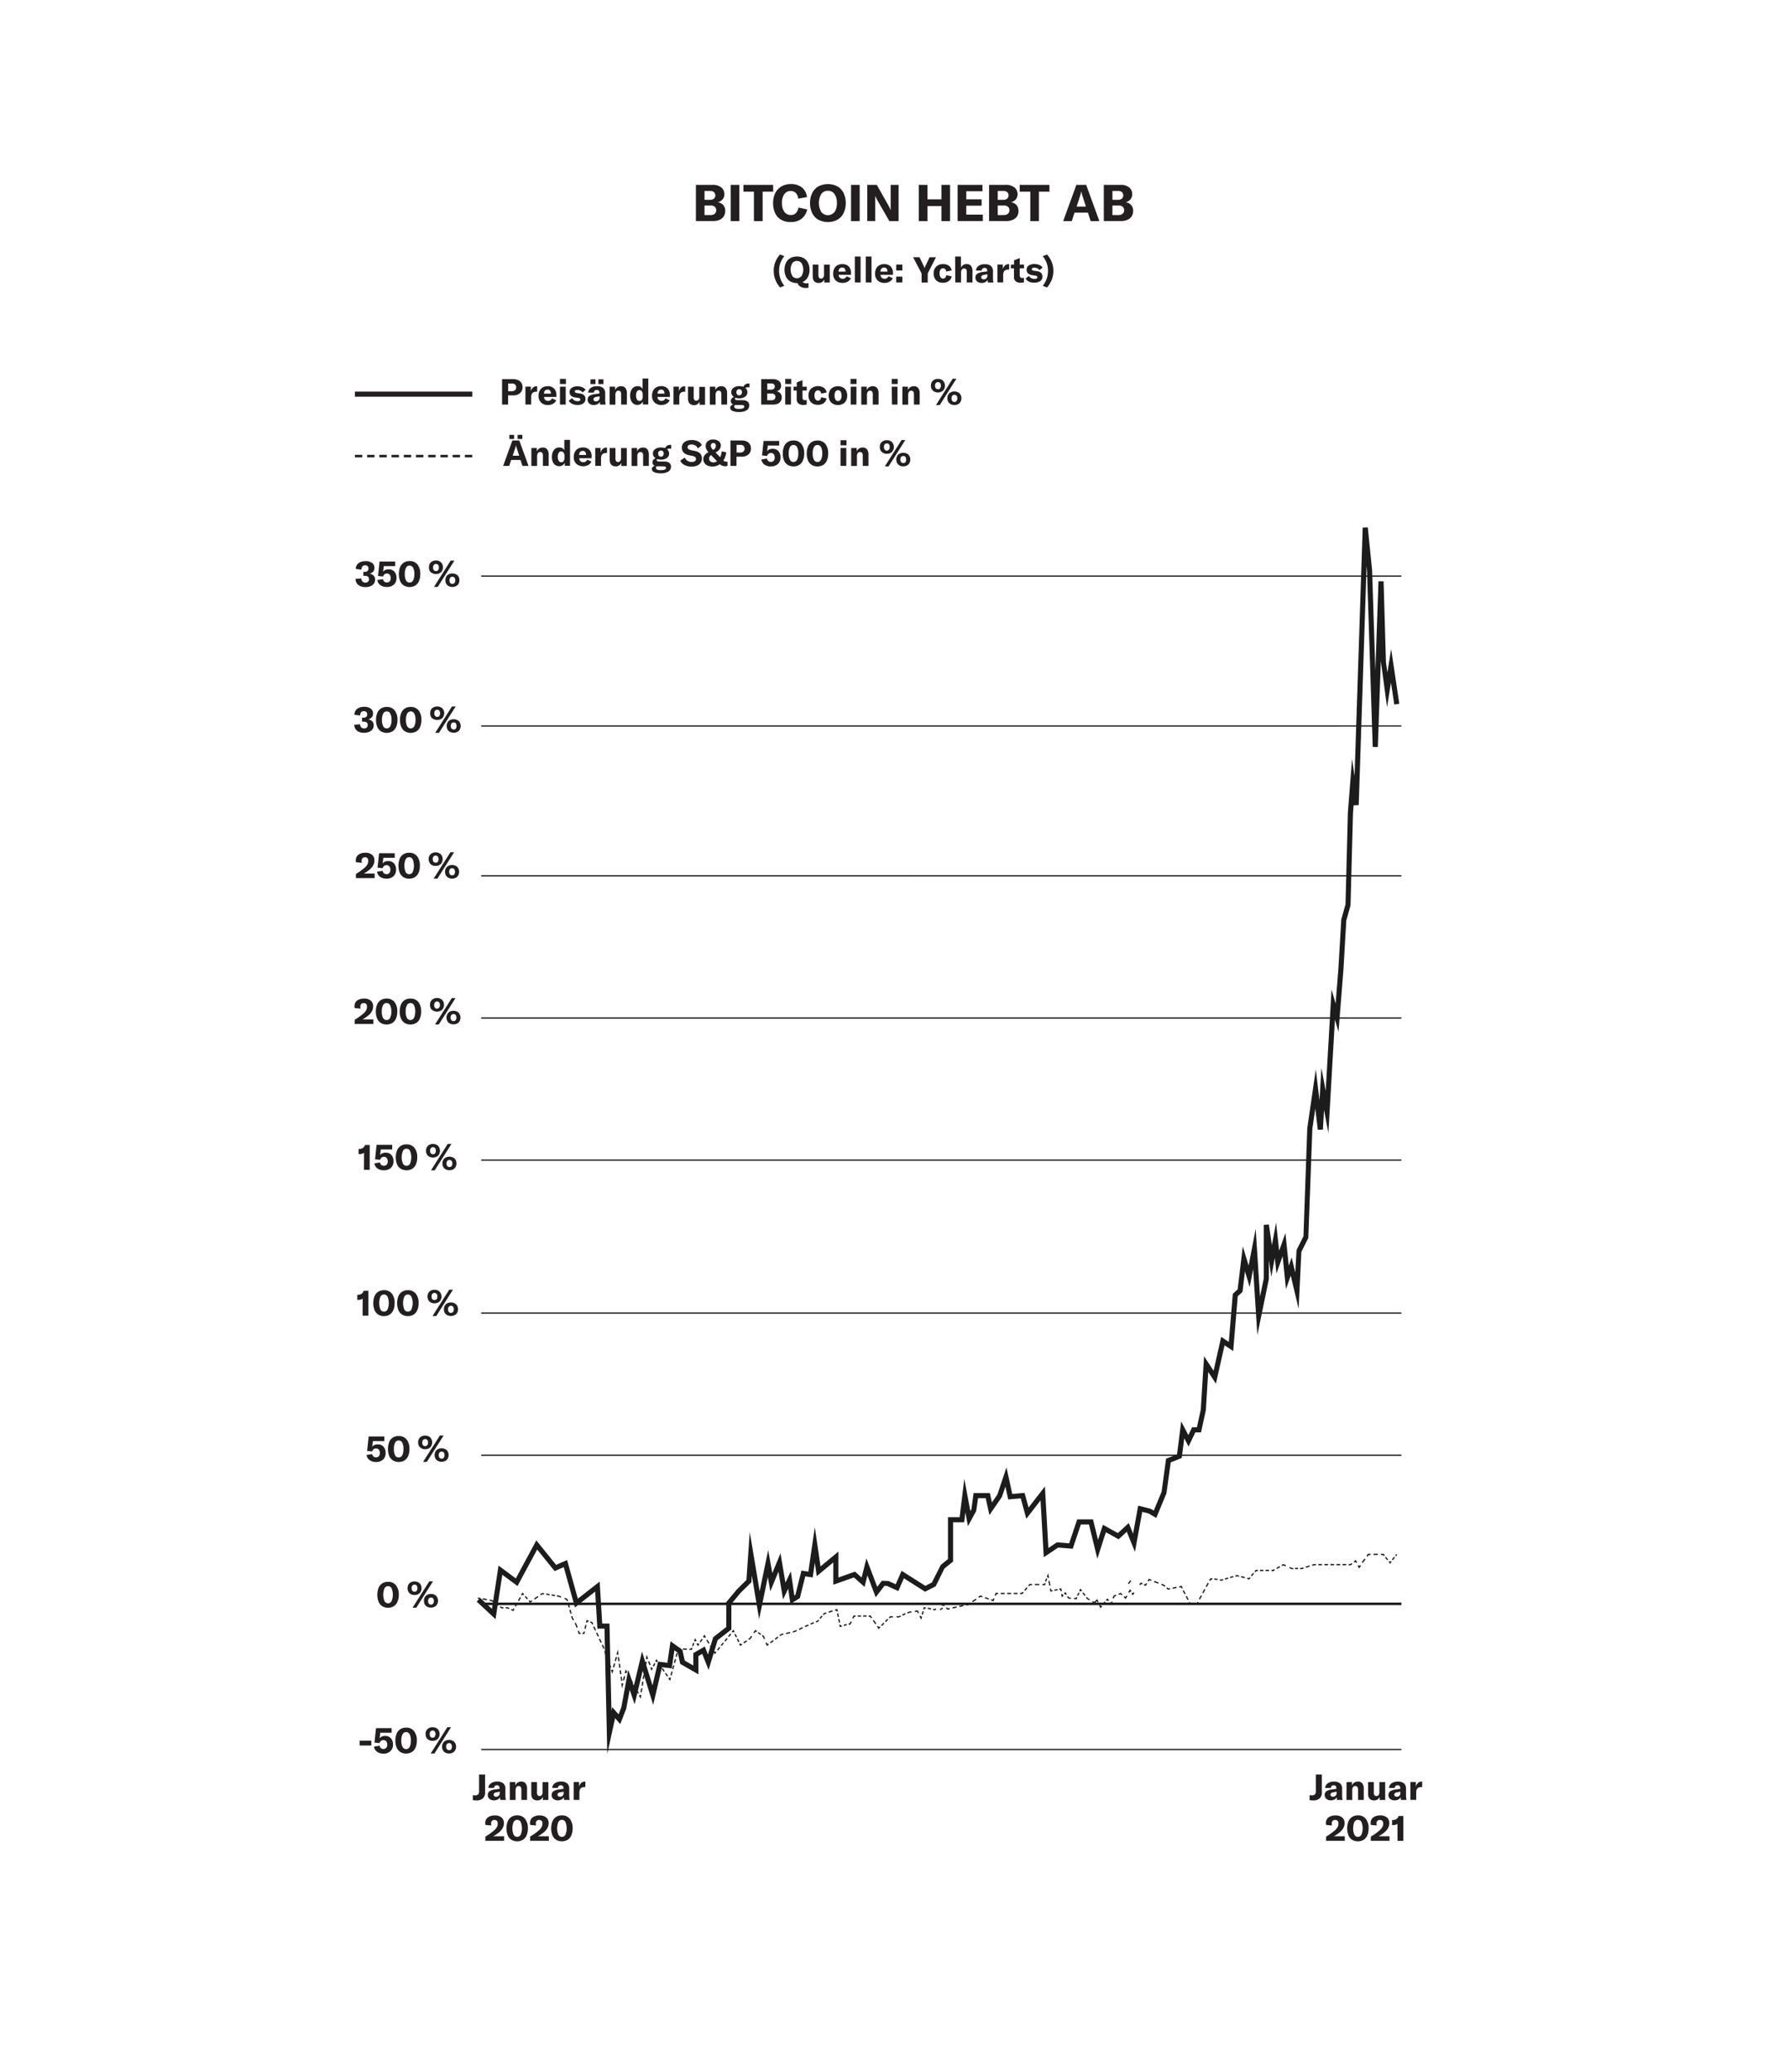 <svg id="Ebene_1" data-name="Ebene 1" xmlns="http://www.w3.org/2000/svg" viewBox="0 0 700 811"><defs><style>.cls-1{fill:#1c1c1c;}.cls-2{fill:#231f20;}</style></defs><rect class="cls-1" x="188.29" y="627.17" width="360.05" height="1"/><path class="cls-1" d="M548.34,684.94H188.29v-.5H548.34Zm0-115.19H188.29v-.5H548.34Zm0-55.62H188.29v-.5H548.34Zm0-59.86H188.29v-.5H548.34Zm0-55.63H188.29v-.5H548.34Zm0-55.63H188.29v-.5H548.34Zm0-58.65H188.29v-.5H548.34Zm0-58.65H188.29v-.5H548.34Z"/><polygon class="cls-1" points="237.62 686.4 236.52 637.37 233.75 637.37 232.88 622.88 224.97 629.07 220.58 613.29 217.01 614.85 210.18 606.42 202.49 620.7 196.54 616.28 193.89 633.67 186.53 626.8 187.89 625.34 192.49 629.62 195.07 612.69 201.83 617.71 209.85 602.82 217.6 612.41 221.89 610.53 226.1 625.65 234.64 618.96 235.63 635.37 238.48 635.37 239.24 669.56 239.56 668.1 242.03 670.93 243.11 668.18 245.81 653.45 247.98 659.8 251.21 646.31 255.31 659.57 257.48 650.28 261.14 650.71 262.36 642.32 267 645.64 267.92 649.88 271.27 651.8 271.27 646.94 275.77 644.36 277.01 647.49 279.07 640.71 284.17 636.73 284.17 627 288.33 622 292.06 618.33 293.36 599.52 297.24 622.76 300.57 606.63 302.19 615.66 305.39 607.87 307.32 619.36 309.43 614.95 310.81 624.41 311.22 624.15 313.59 614.65 316.3 615.06 318.82 597.66 321.05 613.01 328.05 607.21 328.05 617.36 334.56 615.06 337.14 617.36 339.01 609.86 343.24 621.02 345.06 618.63 347.66 618.73 350.47 620.02 352.77 614.73 362.07 620.63 364.62 619.32 368.11 612.42 370.92 610.15 370.92 593.75 375.49 593.75 377.32 578.76 379.68 591.38 380.11 590.57 380.95 584.31 387.31 584.31 388.11 588 390.27 584.86 393.81 574.25 396.08 584.67 400.89 584.24 402.46 589.98 408.85 581.73 410.21 605.82 413.53 603.59 418.34 603.99 421.49 594.61 427.67 594.61 429.63 602.66 431.54 596.72 437.39 599.96 441.67 596.04 443.35 600.2 445.35 589.24 450.19 590.45 451.45 591.17 454.52 583.77 456.26 570.87 460.55 569.16 462.19 556.28 464.98 561.63 466.45 558.57 468.33 558.57 469.84 551.64 471.13 530.77 474.85 536.45 477.83 523.17 480.81 525.18 482.38 506.33 484.27 504.6 486.29 487.76 488.56 495.31 491.32 480.89 493.02 507.44 494.5 500.27 494.5 479.35 496.49 479.2 497.67 487.34 499.3 478.44 500.5 489.47 502.96 482.54 504.26 495.36 505.4 492.09 506.81 498 507.32 489.19 510.02 483.81 511.51 441.56 514.85 418.48 516.29 430.66 517.04 417.93 518.72 426.91 521.01 387.25 522.6 392.74 523.67 379.31 524.82 359.81 526.47 353.93 527.4 318.02 529.03 297.01 530.01 303.74 533.2 206.47 535.19 206.4 536.87 223.13 538.15 262.51 539.37 227.49 541.37 227.49 542.3 259.24 542.86 263.22 544.32 253.98 547.52 275.42 545.55 275.72 544.26 267.13 542.73 276.78 540.29 258.67 539.12 292.34 537.12 292.33 534.88 223.26 534.71 221.54 531.64 315.07 529.65 315.18 529.64 315.05 529.4 318.12 528.43 354.35 526.78 360.25 525.66 379.45 523.73 403.79 522.33 398.98 519.77 443.42 518.07 434.37 517.62 442.08 515.63 442.14 514.65 433.82 513.5 441.74 511.91 484.52 509.2 489.9 508.12 512.18 505.04 499.21 503.18 504.52 501.87 491.61 499.46 498.4 498.8 492.27 497.44 499.67 496.5 493.19 496.48 500.57 491.98 522.46 490.33 496.68 488.98 503.71 487.13 497.53 486.16 505.58 484.31 507.28 482.52 528.75 479.14 526.47 475.76 541.51 472.75 536.9 471.82 551.91 469.94 560.57 467.71 560.57 465.06 566.1 463.37 562.86 462.39 570.58 458.08 572.3 456.41 584.41 452.43 594.04 449.32 592.26 446.93 591.68 444.08 607.33 440.89 599.47 437.69 602.41 432.7 599.65 429.37 610.02 426.1 596.61 422.93 596.61 419.73 606.11 414.06 605.64 408.41 609.43 407.15 587.18 401.58 594.38 399.4 586.38 394.5 586.82 393.4 581.79 392 585.88 387.14 592.93 385.69 586.31 382.7 586.31 381.96 591.37 378.74 597.27 377.73 591.87 377.26 595.75 372.92 595.75 372.92 611.1 369.54 613.84 366.13 620.8 361.96 622.93 353.67 617.67 351.49 622.68 347.02 620.63 346.05 620.63 342.64 625.1 339.4 616.54 338.28 621.05 334.12 617.34 326.05 620.19 326.05 611.47 319.58 616.82 318.82 611.58 317.99 617.34 315.09 616.9 312.96 625.42 309.27 627.73 308.4 621.74 306.4 625.92 304.58 615.1 301.43 622.75 300.43 617.19 297.03 633.67 294.18 616.58 294 619.22 289.8 623.35 286.17 627.72 286.17 637.71 280.8 641.89 277.26 653.55 274.76 647.24 273.27 648.1 273.27 655.25 266.15 651.17 265.21 646.82 263.87 645.86 262.84 652.91 259.02 652.48 255.58 667.21 251.46 653.88 248.32 666.98 246.39 661.32 245.03 668.72 242.69 674.73 240.67 672.41 237.62 686.4"/><polygon class="cls-1" points="190.46 626.29 188.85 625.99 188.94 625.5 190.54 625.79 190.46 626.29"/><rect class="cls-1" x="194.11" y="627.06" width="0.5" height="1.44" transform="translate(-429.91 422.42) rotate(-54.59)"/><path class="cls-1" d="M201.84,628.76l-.44-.25.76-1.3.43.25Zm1.25-2.18-.43-.25.75-1.3.44.25Z"/><polygon class="cls-1" points="206.21 625.93 205.32 624.93 205.7 624.6 206.58 625.6 206.21 625.93"/><rect class="cls-1" x="208.98" y="625.02" width="1.72" height="0.5" transform="translate(-312.47 222.54) rotate(-33.81)"/><path class="cls-1" d="M217.11,624.65l-1.31-.2.08-.5,1.31.21Zm-2.11-.33-1.3-.21.07-.49,1.3.2Z"/><path class="cls-1" d="M223.2,631.54l-.42-1.45.48-.14.42,1.46Zm-.71-2.42-.42-1.46.48-.13L223,629Z"/><polygon class="cls-1" points="229.15 637.5 228.66 637.39 229.03 635.89 229.51 636.01 229.15 637.5"/><path class="cls-1" d="M235,642.91l-.66-1.42.45-.21.66,1.42Zm-1.11-2.38-.66-1.42.45-.21.66,1.42Zm-1.11-2.39-.66-1.42.45-.21.66,1.42Z"/><path class="cls-1" d="M238.71,652.65l-.52-1.46.46-.17.53,1.45Zm-.88-2.45-.53-1.46.47-.17.52,1.46Zm-.89-2.45-.53-1.46.47-.17.53,1.46Z"/><path class="cls-1" d="M240.31,652.59l-.48-.13.41-1.5.48.13Zm.7-2.51-.48-.14.42-1.49.48.13Z"/><path class="cls-1" d="M243,657.8l-.21-1.53.49-.07.22,1.53Zm-.36-2.56-.21-1.53.5-.07.21,1.53Zm-.35-2.57-.21-1.53.49-.06.21,1.53Zm-.36-2.56-.21-1.53.5-.07.21,1.53Z"/><polygon class="cls-1" points="244.21 657.67 243.72 657.55 244.15 655.92 244.63 656.05 244.21 657.67"/><path class="cls-1" d="M249.55,662.81l-.68-1.22.43-.25.69,1.22Zm-1.13-2-.69-1.22.44-.25.69,1.22Zm-1.13-2-.69-1.22.44-.25.68,1.22Zm-1.13-2-.69-1.23.43-.24.69,1.22Z"/><path class="cls-1" d="M251.1,662.3l-.49-.08.25-1.55.5.09Zm.43-2.6-.49-.08.25-1.54.49.08Zm.42-2.59-.49-.09.25-1.54.5.08Zm.43-2.6-.49-.08.25-1.55.49.08Zm.42-2.6-.49-.08.25-1.55.5.09Z"/><rect class="cls-1" x="253.8" y="650.13" width="0.5" height="1.53" transform="translate(-221.75 139.22) rotate(-21.6)"/><polygon class="cls-1" points="255.87 652.19 255.42 651.95 256.01 650.85 256.45 651.09 255.87 652.19"/><path class="cls-1" d="M261,656.13l-.8-1.15.41-.28.8,1.15Zm-1.31-1.88-.79-1.15.41-.29.79,1.15Zm-1.3-1.89-.8-1.15.41-.28.8,1.15Z"/><path class="cls-1" d="M262.8,655.68l-.48-.14.4-1.44.48.13Zm.67-2.42-.48-.13.4-1.45.48.14Zm.66-2.41-.48-.13.4-1.45.49.13Zm.67-2.41-.48-.14.4-1.44.48.13Z"/><polygon class="cls-1" points="268.73 645.65 267.2 645.58 267.23 645.08 268.75 645.15 268.73 645.65"/><rect class="cls-1" x="270.62" y="643.36" width="1.26" height="0.5" transform="translate(-426.81 666.52) rotate(-69.03)"/><polygon class="cls-1" points="274.17 642.74 273.76 642.45 274.54 641.34 274.95 641.62 274.17 642.74"/><path class="cls-1" d="M278.56,645.54l-.81-1.35.43-.25.81,1.34Zm-1.36-2.26-.82-1.35.43-.26.81,1.35Z"/><path class="cls-1" d="M280.93,645.93l-.38-.31.88-1.08.38.32Zm1.45-1.76-.39-.31.88-1.07.39.31Zm1.44-1.76-.39-.31.88-1.07.39.31Zm1.44-1.76-.38-.31.88-1.08.38.32Z"/><path class="cls-1" d="M288.86,642.67l-.57-1.17.45-.22.57,1.17Zm-.92-1.89-.57-1.16.44-.22.58,1.16Z"/><polygon class="cls-1" points="291.18 643.14 290.89 642.73 292.04 641.93 292.33 642.34 291.18 643.14"/><rect class="cls-1" x="296.91" y="638.73" width="0.5" height="1.21" transform="translate(-394.56 503.05) rotate(-53.93)"/><path class="cls-1" d="M301.59,643.1l-.3-.4,1.13-.84.3.4Zm1.85-1.39-.3-.4,1.12-.84.3.41Z"/><polygon class="cls-1" points="307.63 639.51 307.52 639.02 309.1 638.65 309.21 639.14 307.63 639.51"/><polygon class="cls-1" points="312.77 637.89 312.56 637.44 313.94 636.76 314.16 637.21 312.77 637.89"/><rect class="cls-1" x="317.1" y="635.06" width="1.39" height="0.5" transform="translate(-219.35 170.45) rotate(-22.55)"/><rect class="cls-1" x="320.61" y="632.68" width="1.26" height="0.5" transform="translate(-365.59 453.86) rotate(-48.48)"/><polygon class="cls-1" points="324.35 631.13 324.2 630.65 325.67 630.2 325.81 630.68 324.35 631.13"/><path class="cls-1" d="M328.23,635l-.27-1.34.49-.1.27,1.34Zm-.44-2.18-.28-1.34.49-.1.27,1.34Z"/><polygon class="cls-1" points="330.18 636.34 330.06 635.86 331.27 635.54 331.39 636.03 330.18 636.34"/><path class="cls-1" d="M339.06,632.68h-1.32v-.5h1.32Zm-2.15,0h-1.32v-.5h1.32Z"/><polygon class="cls-1" points="342.49 635.65 341.51 634.26 341.92 633.97 342.9 635.37 342.49 635.65"/><path class="cls-1" d="M345.1,636.33l-.36-.35.94-.93.35.35Zm1.51-1.51-.35-.35.94-.93.35.35Z"/><polygon class="cls-1" points="353.19 632.3 352.99 631.84 354.19 631.29 354.39 631.75 353.19 632.3"/><rect class="cls-1" x="360.36" y="630.92" width="1.3" height="0.5" transform="translate(-347.58 794.27) rotate(-73.19)"/><polygon class="cls-1" points="364.27 629.9 363 629.66 363.09 629.17 364.36 629.41 364.27 629.9"/><rect class="cls-1" x="366.74" y="628.66" width="1.2" height="0.5" transform="matrix(0.85, -0.53, 0.53, 0.85, -277.2, 289.75)"/><path class="cls-1" d="M372.76,629.49l-.1-.49,1.57-.34.11.49Zm2.67-.58-.11-.49,1.58-.35.1.49Z"/><rect class="cls-1" x="380.4" y="626.02" width="1.72" height="0.5" transform="translate(-284.03 318.11) rotate(-33.81)"/><polygon class="cls-1" points="386.79 626.01 385.33 625.49 385.5 625.02 386.96 625.54 386.79 626.01"/><path class="cls-1" d="M398.14,623.88h-1.51v-.5h1.51Zm-2.53,0H394.1v-.5h1.51Zm-2.52,0h-1.51v-.5h1.51Z"/><polygon class="cls-1" points="401.14 622.57 400.76 622.24 401.67 621.17 402.05 621.5 401.14 622.57"/><rect class="cls-1" x="404.94" y="619.86" width="1.69" height="0.5"/><polygon class="cls-1" points="409.36 619 408.89 618.82 409.31 617.71 409.78 617.88 409.36 619"/><polygon class="cls-1" points="410.55 620.53 410.19 618.78 410.68 618.69 411.03 620.44 410.55 620.53"/><polygon class="cls-1" points="412.6 622.61 412.51 622.12 413.72 621.88 413.82 622.38 412.6 622.61"/><polygon class="cls-1" points="421.89 624.54 421.44 624.33 421.96 623.22 422.42 623.44 421.89 624.54"/><polygon class="cls-1" points="424.38 624.57 423.53 623.5 423.92 623.19 424.77 624.27 424.38 624.57"/><rect class="cls-1" x="431.34" y="627.15" width="1.26" height="0.5" transform="translate(-324.12 534.91) rotate(-48.48)"/><rect class="cls-1" x="444.06" y="621.5" width="1.57" height="0.5" transform="matrix(0.58, -0.81, 0.81, 0.58, -319.65, 618.88)"/><polygon class="cls-1" points="453.17 619.79 451.52 619.14 451.71 618.67 453.36 619.33 453.17 619.79"/><rect class="cls-1" x="458.82" y="621.12" width="1.55" height="0.5" transform="translate(-112.14 101.33) rotate(-11.22)"/><path class="cls-1" d="M464.65,626.18l-.71-1.35.44-.23.71,1.35Zm-1.18-2.26-.71-1.35.44-.23.71,1.35Z"/><path class="cls-1" d="M469.52,626l-.44-.24.79-1.44.44.24Zm1.33-2.45-.43-.23.78-1.45.44.24Zm1.34-2.45-.44-.23.78-1.45.44.24Z"/><rect class="cls-1" x="475.55" y="617.45" width="0.5" height="1.31" transform="translate(-193.98 1017.9) rotate(-83.25)"/><path class="cls-1" d="M479.38,618.19l-.14-.48,1.26-.36.14.48Zm2-.59-.14-.48,1.25-.36.14.48Z"/><polygon class="cls-1" points="486.98 617.65 485.57 617.27 485.7 616.79 487.11 617.17 486.98 617.65"/><polygon class="cls-1" points="489.82 616.88 489.44 616.56 490.29 615.55 490.68 615.88 489.82 616.88"/><path class="cls-1" d="M496.56,614.84H495.2v-.5h1.36Zm-2.22,0H493v-.5h1.36Z"/><polygon class="cls-1" points="499.65 614.02 499.41 613.58 500.66 612.89 500.9 613.33 499.65 614.02"/><rect class="cls-1" x="506.71" y="613.58" width="1.19" height="0.5"/><rect class="cls-1" x="510.92" y="612.83" width="1.55" height="0.5" transform="translate(-154.91 173.39) rotate(-16.74)"/><path class="cls-1" d="M526.75,612.57h-1.44v-.5h1.44Zm-2.37,0h-1.44v-.5h1.44Zm-2.37,0h-1.43v-.5H522Zm-2.37,0h-1.43v-.5h1.43Zm-2.37,0h-1.43v-.5h1.43Z"/><polygon class="cls-1" points="533.22 611.69 532.82 611.4 533.88 609.94 534.28 610.23 533.22 611.69"/><rect class="cls-1" x="537.42" y="608.05" width="1.69" height="0.5"/><polygon class="cls-1" points="542.77 610.6 541.92 609.6 542.3 609.27 543.16 610.28 542.77 610.6"/><polygon class="cls-1" points="545 610.6 544.6 610.29 545.39 609.27 545.79 609.58 545 610.6"/><path class="cls-1" d="M250.69,664.83,250,663.6l.42-.24,0-.09.49.08Zm-7.31-4-.28-2,.3,0,0-.1.48.12Zm18.81-3-.7-1,.41-.29.1.14.06-.21.48.13Zm-22.59-2.77-.53-1.47.47-.17.48.13Zm5.33-.2-.49-.13.37-1.41.65,1.15-.44.25,0-.07Zm10-1-.48-1.21.47-.18.08.21,0-.08.44.24Zm2.11-3.39-.16-.24-.1.19-.44-.24.49-.91.62.92Zm-3.84-1.16h-.07l-.42-.07.27-1.67.61,1.56-.39.15Zm-11.52-1.76-.09,0h-.08v0l-.3-.08.53-1.92.27,2-.31,0Zm38-.13-.59-1,.43-.26.22.37.21-.27.39.32ZM265.47,646l-.48-.13.25-.92,1,0,0,.5-.57,0Zm5.23-.28-.95,0,0-.5.58,0,.16-.42.47.18Zm-34.65-.45-.26-.73-.33-.69.46-.21.33.71.27.75Zm37-1-.53-1,.45-.23.14.28.16-.22.41.28Zm27-.09-.53-1.26.46-.19.28.67.31-.23.3.4Zm-10.42,0-.42-.85.45-.22.16.32.34-.23.28.41Zm-17.55-1.75-.07-.15,0,.07-.47-.18.43-1.1.59,1.13Zm21-.66-.29-.41.54-.37.57-.82.41.29-.66.92Zm5.82-.29-.38-.9-.43-.32.29-.4.55.39.43,1ZM275.82,641l-.2-.35-.17.25-.41-.29.61-.88.6,1Zm29.47-.69-.3-.4.65-.46.79-.19.12.49-.74.17Zm-76.62-.87h-.79V639h.4l.14-.56.48.12Zm-1.48,0h-.78l-.37-1.11.47-.16.26.77h.42Zm68-.26-.41-.28.75-1.07.69.51-.29.4-.29-.2Zm-8.51-.3-.38-.32.68-.84.46.94-.45.22-.11-.24Zm23.6,0-.12-.49.79-.19.65-.32.21.45-.69.34Zm33.54-1.3-.66-1,.41-.28.32.45.25-.25.35.35ZM225.56,637l-.31-.94-.44-.75.44-.25.45.8.34,1Zm89.54-.2-.22-.45.7-.34.65-.27.2.46-.65.26Zm13.49,0-.19-.92.49-.1.08.41.36-.1.12.49Zm3.53-.91-.12-.48.49-.13.37-.76.44.21-.46,1Zm-100.43-.09-.29-.62-.5-.19.19-.47.68.27.37.8Zm-1.93-.76-.49-.11.25-1,.86.35-.19.46-.32-.13Zm89.6-.06-.19-.46.59-.24.37-.43.38.33-.51.54Zm-95.2-.83-.45-.8-.23-.78.48-.14.21.73.43.75Zm136.31-.26-.71-1.35.45-.23.13.26v0l.48.15Zm-26.55-.44-.45-.22.48-1h.82v.5h-.51Zm14.21-.08-.35-.36.54-.53h1.06v.5h-.86Zm-7.31-.05-.41-.59h-.53v-.5h.79l.56.8Zm11-.34h-1v-.5h.91l.54-.25.21.45Zm-29.46-.87-.38-.34.47-.52.79-.24.15.47-.66.21Zm32.8-.64-.21-.46.67-.29.95-.14.08.49-.92.14Zm4-.09-.34-.64-.78.12-.07-.5,1.13-.17.5,1Zm-31.82-.7-.08-.4-.47.15-.14-.48,1-.31.19.94Zm-126.5-.14-.87-.4.2-.46.46.21.27-.45.43.25Zm164.94-.31-.73-.14.09-.49.54.1.43-.27.26.43Zm5-.25-.66-.61.34-.37.47.44.66-.15.11.49Zm-9.08-.08-.48-.14.25-.84.85.16-.09.49-.41-.07Zm-162.6-.16-.62-.28h-.62v-.5l.78,0,.67.3Zm-2.1-.28h-.76l-.65-.47.29-.4.52.37h.6Zm233.61-.06-.59-1.13.44-.23.25.48.18-.2.37.33Zm-61.25-.74-.42-.39-.35.21-.26-.42.67-.42.7.65Zm8.75-.29-.11-.49.74-.16.68-.45.27.41-.79.52Zm56.73-.18-.71-.87.39-.31.17.21.19-.48.47.19Zm33.69-.24h-.94v-.5h.64l.33-.59.43.24Zm-2,0h-.94l-.42-.81.44-.23.28.54h.64Zm-38.25-.44-.94-.53.25-.44.6.35,1.11-1.11.57,1.1-.44.23-.26-.5Zm-220.89-.23-.59-.67.38-.33.3.34.53-.36.28.42ZM192.86,627l-.54-.39-.75-.14.09-.49.9.19.59.42Zm195.86-.31-1-.34.17-.47.51.18.26-.59.46.2Zm-166.93,0-.18-.61-.8-.32.18-.46,1,.41.24.84Zm211.76-.1-.26-.31-.22.25-.37-.33.61-.69.63.76Zm-7.36-.29-.85-.5-.43-.54.4-.31.39.5.73.41Zm-4.94-.39-1-.09,0-.5.67.06.19-.4.45.22Zm19.21-.12-.79-.74.34-.37.34.31.35-.59.43.25Zm-252.73,0-.8-.14.09-.5.8.15ZM419,625.71l-1-.08-.47-.71.42-.28.34.51.72.06Zm16.8-.11-.46-.19.39-1,.86-.33.18.46-.65.26Zm-52.71-.28-.28-.41.82-.55.85.3-.17.47-.61-.22Zm-163.7-.09-.92-.36-.6-.09.08-.49.65.1,1,.37Zm196.08-.08-.26-1.28.49-.1.07.35.06-.06.36.35Zm-25.83-.61-.46-.21.43-1h.91v.5H390Zm-185.33-.13-.43-.25.55-.95.67.76-.37.33-.22-.24Zm234.56-.07-.45-.42-.61.24-.18-.46.9-.36.68.63Zm-227.21,0-.27-.41.79-.53.75.12-.08.49-.56-.09Zm231.59,0-.56-.75.41-.29.15.2.26-.36.4.3Zm-26.22-.18-.23-.34-.17.18-.36-.35.61-.63.57.87ZM400,623.88h-.87v-.5h.64l.38-.45.38.33Zm41.87-.52-.43-.25.69-1.19.58.78-.4.3-.13-.17ZM411,622.92l-.23-1.12.49-.1.13.63.36-.07.1.49Zm12-.1-.18-.22-.08.18-.46-.21.44-.92.67.86Zm-8-.09-.11-.57-.37.08-.09-.5.85-.16.21,1.06Zm42-.59-.63-.53.32-.39.45.38.64-.12.1.49Zm5.3-.48-.26-.51-.58.11-.1-.49,1-.18.43.84Zm-6.63-.65-.51-.43-.78-.31.18-.47.89.37.54.46Zm-53-.2-.38-.32.54-.63h1v.5H403Zm45.64-.13-.76-.32.2-.46.36.15.32-.49.42.27Zm-2.14-.29-.4-.29.58-.8.74.32-.19.46-.38-.16Zm-37.29,0h-1v-.5h.68l.15-.39.47.17Zm40.55-1.45-.42-.27.54-.85,1,.41-.19.46-.63-.25Zm24.13-.22-.44-.23.47-.88.82.1-.06.5-.48-.06Zm4.41-.08-.7-.08.06-.5.59.07.58-.17.14.48Zm10.83-.48-.86-.23.13-.48.55.15.32-.38.39.32Zm-78.83-.61-.06-.34-.32-.12.53-1.36.34,1.72Zm74.72-.49-.64-.17-.56.16-.14-.48.7-.2.77.2Zm6.56-1.78-.39-.32.51-.59h.79v.5h-.56Zm7-.41h-.74v-.5H498l.56-.32.25.44Zm11.07-.76h-.63v-.5h.56l.71-.21.14.48Zm-3.21,0-.7,0-.92-.43.21-.45.87.4H506Zm25.67-.28-.58-1.09.44-.24.2.39.3-.41.41.3ZM503,613l-.81-.37-.5.28-.25-.44.74-.41,1,.49Zm10.5-.19-.15-.48.82-.24h.72v.5h-.68Zm15-.22h-.81v-.5h.64l.53-.4.3.4Zm15.45-.6-.62-.74.38-.33.23.27.2-.26.4.31Zm-13.37-.3-.26-.48-.36.28-.3-.4.83-.63.53,1Zm4.49-2.49-.4-.3.61-.83h1v.5h-.72Zm6.34-.21-.35-.42h-.73v-.5h1l.5.6Zm4.88,0-.39-.3.39-.51.39.31Z"/><path class="cls-2" d="M140.93,229.35a3,3,0,0,1-1.82-2.78l2.28-.21a1.71,1.71,0,0,0,.44,1.2A1.51,1.51,0,0,0,143,228a1.42,1.42,0,0,0,1-.36,1.28,1.28,0,0,0,.37-1c0-.87-.56-1.3-1.68-1.3h-.53v-1.54h.5a1.66,1.66,0,0,0,1.12-.33,1.21,1.21,0,0,0,.38-1,1.2,1.2,0,0,0-.35-.91,1.33,1.33,0,0,0-.95-.32,1.29,1.29,0,0,0-1.06.45,1.91,1.91,0,0,0-.37,1.26l-2.23-.3A2.86,2.86,0,0,1,141,220a4.74,4.74,0,0,1,2-.39,4.16,4.16,0,0,1,2.59.7,2.33,2.33,0,0,1,.92,2,2.12,2.12,0,0,1-.53,1.42,2.61,2.61,0,0,1-1.42.8,2.65,2.65,0,0,1,1.64.75,2.17,2.17,0,0,1,.56,1.57,2.56,2.56,0,0,1-.47,1.55,2.91,2.91,0,0,1-1.32,1,5.14,5.14,0,0,1-2,.36A5,5,0,0,1,140.93,229.35Z"/><path class="cls-2" d="M148.84,229a3,3,0,0,1-1.19-2l2.2-.35a1.59,1.59,0,0,0,.5.94,1.39,1.39,0,0,0,1,.35,1.43,1.43,0,0,0,1.13-.45,1.86,1.86,0,0,0,.4-1.25,2,2,0,0,0-.39-1.3,1.33,1.33,0,0,0-1.1-.49,1.47,1.47,0,0,0-.94.3,1.56,1.56,0,0,0-.54.86l-2-.19.6-5.66h6.12v1.79h-4.46l-.27,2.23a1.93,1.93,0,0,1,.87-.72,3.13,3.13,0,0,1,1.27-.25,2.92,2.92,0,0,1,2.27.9,3.5,3.5,0,0,1,.83,2.46,3.43,3.43,0,0,1-1,2.59,3.87,3.87,0,0,1-2.76.94A4.12,4.12,0,0,1,148.84,229Z"/><path class="cls-2" d="M158,229.13a3.77,3.77,0,0,1-1.44-1.74,7.7,7.7,0,0,1,0-5.46,3.8,3.8,0,0,1,1.44-1.75,4.06,4.06,0,0,1,2.25-.6,3.78,3.78,0,0,1,3.09,1.34,5.69,5.69,0,0,1,1.11,3.74,6.86,6.86,0,0,1-.5,2.73,3.77,3.77,0,0,1-1.44,1.74,4.54,4.54,0,0,1-4.51,0Zm3.64-2a5.06,5.06,0,0,0,.49-2.47,5.11,5.11,0,0,0-.49-2.47,1.55,1.55,0,0,0-2.77,0,5.12,5.12,0,0,0-.48,2.47,5.07,5.07,0,0,0,.48,2.47,1.55,1.55,0,0,0,2.77,0Z"/><path class="cls-2" d="M168.58,224a2.55,2.55,0,0,1-.74-2,2.5,2.5,0,0,1,.74-1.92,2.82,2.82,0,0,1,2-.72,2.78,2.78,0,0,1,2,.73,2.86,2.86,0,0,1,0,3.86,3.15,3.15,0,0,1-4,0Zm2.84-.88a1.6,1.6,0,0,0,.3-1,1.57,1.57,0,0,0-.3-1.05,1,1,0,0,0-.82-.35,1,1,0,0,0-.84.35,1.49,1.49,0,0,0-.31,1,1.57,1.57,0,0,0,.31,1.07,1.06,1.06,0,0,0,.84.35A1,1,0,0,0,171.42,223.14Zm4.93-3.74h1.46l-6.54,10.32H169.8ZM175,229a2.9,2.9,0,0,1,0-3.87,3.16,3.16,0,0,1,4,0,2.5,2.5,0,0,1,.75,1.93,2.47,2.47,0,0,1-.75,1.93,3.15,3.15,0,0,1-4,0Zm2.84-.88a1.57,1.57,0,0,0,.3-1.05,1.6,1.6,0,0,0-.3-1,1,1,0,0,0-.82-.35,1.06,1.06,0,0,0-.84.35,1.93,1.93,0,0,0,0,2.1,1,1,0,0,0,.84.35A1,1,0,0,0,177.86,228.09Z"/><path class="cls-2" d="M203.65,180H200l-.76,2.33h-2.37l3.61-9.94h2.71l3.61,9.94h-2.38Zm-2.49-8.21H199.3v-1.61h1.86Zm2,6.55-.91-2.77c-.08-.22-.15-.44-.21-.67s-.11-.47-.16-.73h0a5.21,5.21,0,0,1-.16.73c-.06.23-.12.45-.2.67l-.91,2.77Zm1.23-6.55h-1.86v-1.61h1.86Z"/><path class="cls-2" d="M207.91,175.33h2.15v1.34a2.42,2.42,0,0,1,2.33-1.52,2.07,2.07,0,0,1,1.71.71,3.36,3.36,0,0,1,.57,2.13v4.34h-2.24v-4a1.75,1.75,0,0,0-.26-1.08.89.89,0,0,0-.79-.35,1,1,0,0,0-.9.43,2.12,2.12,0,0,0-.32,1.25v3.78h-2.25Z"/><path class="cls-2" d="M217.28,182a3,3,0,0,1-1-1.28,4.92,4.92,0,0,1-.34-1.9,4.83,4.83,0,0,1,.36-1.94,2.92,2.92,0,0,1,1-1.3,2.59,2.59,0,0,1,1.53-.46,2.43,2.43,0,0,1,1.21.28,1.88,1.88,0,0,1,.77.83v-4.09h2.23v10.15H221v-1.21a2.15,2.15,0,0,1-.86,1,2.58,2.58,0,0,1-2.82-.08Zm3.26-1.57a2.29,2.29,0,0,0,.33-1.31v-.6a2.38,2.38,0,0,0-.33-1.36,1.08,1.08,0,0,0-.94-.49,1.12,1.12,0,0,0-1,.55,2.8,2.8,0,0,0-.35,1.55,2.86,2.86,0,0,0,.36,1.56,1.14,1.14,0,0,0,1,.57A1.08,1.08,0,0,0,220.54,180.47Z"/><path class="cls-2" d="M231.5,179.33h-4.86a1.53,1.53,0,0,0,.46,1.14,1.6,1.6,0,0,0,1.15.42,1.62,1.62,0,0,0,1.53-1l1.65.75a3.07,3.07,0,0,1-1.27,1.35,4.23,4.23,0,0,1-4.66-.47,3.48,3.48,0,0,1-1-2.64,4.25,4.25,0,0,1,.44-2,3,3,0,0,1,1.24-1.3,3.66,3.66,0,0,1,1.88-.46,3.38,3.38,0,0,1,2.54.92,3.56,3.56,0,0,1,.89,2.58ZM229.33,178a1.67,1.67,0,0,0-.34-1.14,1.19,1.19,0,0,0-1-.39,1.25,1.25,0,0,0-1,.41,1.86,1.86,0,0,0-.39,1.17h2.69Z"/><path class="cls-2" d="M235.89,175.66a2.21,2.21,0,0,1,1.48-.5h.14v2.14h-.43a2,2,0,0,0-1.35.42,1.6,1.6,0,0,0-.44.73,4,4,0,0,0-.12,1v2.86h-2.26v-7H235v1.8A3,3,0,0,1,235.89,175.66Z"/><path class="cls-2" d="M238.57,179.86v-4.53h2.24v4.14a1.53,1.53,0,0,0,.26,1,.87.87,0,0,0,.75.34,1.06,1.06,0,0,0,.86-.4,1.67,1.67,0,0,0,.31-1.06v-4h2.26v7H243.1v-1.28a2,2,0,0,1-.84,1.06,2.37,2.37,0,0,1-1.34.39C239.35,182.5,238.57,181.62,238.57,179.86Z"/><path class="cls-2" d="M247.12,175.33h2.16v1.34a2.41,2.41,0,0,1,2.32-1.52,2,2,0,0,1,1.71.71,3.36,3.36,0,0,1,.57,2.13v4.34h-2.24v-4a1.75,1.75,0,0,0-.26-1.08.88.88,0,0,0-.78-.35,1,1,0,0,0-.91.43,2.12,2.12,0,0,0-.31,1.25v3.78h-2.26Z"/><path class="cls-2" d="M261.91,175.58a1.45,1.45,0,0,0-.91.25,2,2,0,0,1,.81,1.67,2.08,2.08,0,0,1-.86,1.73,3.81,3.81,0,0,1-2.33.65,4.57,4.57,0,0,1-1.45-.21.43.43,0,0,0-.21.38c0,.38.33.57,1,.57h2a3,3,0,0,1,1.92.52,1.81,1.81,0,0,1,.66,1.52,2.11,2.11,0,0,1-1.05,1.89,5.49,5.49,0,0,1-3,.68,5.71,5.71,0,0,1-2.56-.46,1.36,1.36,0,0,1-.88-1.22,1.05,1.05,0,0,1,.31-.75,2,2,0,0,1,.89-.51,1.35,1.35,0,0,1-.95-1.32,1.52,1.52,0,0,1,.33-1,2.13,2.13,0,0,1,.93-.63,2.36,2.36,0,0,1-.81-.79,2.07,2.07,0,0,1-.28-1.08,2,2,0,0,1,.87-1.7,3.82,3.82,0,0,1,2.34-.64,4.63,4.63,0,0,1,1.6.25,1.72,1.72,0,0,1,.71-.94,2.4,2.4,0,0,1,1.33-.33h.29v1.5A3.51,3.51,0,0,0,261.91,175.58Zm-4.47,6.9-.5,0a.83.83,0,0,0-.28.65c0,.59.62.88,1.87.88s2.06-.27,2.06-.82-.31-.67-.94-.67Zm1.95-4.09a1.31,1.31,0,0,0,.3-.89,1.21,1.21,0,0,0-.29-.86,1,1,0,0,0-.78-.33,1,1,0,0,0-.79.33,1.17,1.17,0,0,0-.3.86,1.27,1.27,0,0,0,.3.89,1,1,0,0,0,.79.34A1,1,0,0,0,259.39,178.39Z"/><path class="cls-2" d="M267.83,182a3.89,3.89,0,0,1-1.67-1.69l1.75-1.24a3.05,3.05,0,0,0,1.08,1.26,2.86,2.86,0,0,0,1.63.45,2.38,2.38,0,0,0,1.23-.28,1,1,0,0,0,.47-.85,1,1,0,0,0-.33-.81,2.78,2.78,0,0,0-1.11-.42l-1.33-.28c-1.83-.4-2.74-1.4-2.74-3a2.6,2.6,0,0,1,.47-1.57,3,3,0,0,1,1.34-1,5.4,5.4,0,0,1,2.07-.36,5.49,5.49,0,0,1,2.39.5,3.3,3.3,0,0,1,1.55,1.47l-1.54,1.31a2.71,2.71,0,0,0-1-1.13,2.85,2.85,0,0,0-1.52-.4,2,2,0,0,0-1.12.27.87.87,0,0,0-.42.75.92.92,0,0,0,.33.75,2.79,2.79,0,0,0,1.11.46l1.44.3a4,4,0,0,1,2.05,1,2.64,2.64,0,0,1,.67,1.93,3,3,0,0,1-.47,1.68,3.16,3.16,0,0,1-1.4,1.12,6.19,6.19,0,0,1-4.89-.22Z"/><path class="cls-2" d="M284.66,180.66v1.67a3.87,3.87,0,0,1-.94.13,3,3,0,0,1-2.05-.79,4.93,4.93,0,0,1-2.89.9,4.68,4.68,0,0,1-1.91-.36,2.83,2.83,0,0,1-1.24-1,2.63,2.63,0,0,1-.44-1.51,2.51,2.51,0,0,1,.46-1.49,4.51,4.51,0,0,1,1.56-1.23,5.06,5.06,0,0,1-.84-1.25,2.83,2.83,0,0,1-.25-1.17,2.35,2.35,0,0,1,.78-1.87,3.2,3.2,0,0,1,2.16-.68,3.37,3.37,0,0,1,2.16.64,2.1,2.1,0,0,1,.81,1.73c0,1.06-.68,2-2,2.67l-.06,0,1.82,1.9a8,8,0,0,0,.62-2.32l1.75.38a7.14,7.14,0,0,1-1.12,3.23,1.79,1.79,0,0,0,1.2.42A1.84,1.84,0,0,0,284.66,180.66Zm-6.72-.1a1.89,1.89,0,0,0,1.23.4,2.38,2.38,0,0,0,1.38-.44l-2.31-2.43a2,2,0,0,0-.61.63,1.69,1.69,0,0,0-.18.82A1.26,1.26,0,0,0,277.94,180.56Zm.46-6.91a1.2,1.2,0,0,0-.27.8,1.53,1.53,0,0,0,.19.7,5.12,5.12,0,0,0,.68.91l.1-.06a1.62,1.62,0,0,0,1-1.53,1.16,1.16,0,0,0-.25-.8.93.93,0,0,0-.73-.29A1,1,0,0,0,278.4,173.65Z"/><path class="cls-2" d="M292.15,172.77a2.86,2.86,0,0,1,1.25,1.1,3,3,0,0,1,.44,1.64,3,3,0,0,1-1,2.35,3.9,3.9,0,0,1-2.66.86h-2v3.61h-2.37v-9.94h4.41A4.48,4.48,0,0,1,292.15,172.77Zm-1.23,3.9a1.58,1.58,0,0,0,0-2.18,1.78,1.78,0,0,0-1.23-.39h-1.47v3h1.47A1.77,1.77,0,0,0,290.92,176.67Z"/><path class="cls-2" d="M299.1,181.82a3,3,0,0,1-1.19-2l2.2-.35a1.62,1.62,0,0,0,.5.94,1.4,1.4,0,0,0,1,.34,1.46,1.46,0,0,0,1.13-.44,1.86,1.86,0,0,0,.4-1.25,2,2,0,0,0-.39-1.3,1.32,1.32,0,0,0-1.1-.49,1.49,1.49,0,0,0-.94.3,1.56,1.56,0,0,0-.54.86l-2-.2.6-5.65h6.12v1.79h-4.46l-.27,2.23a2.14,2.14,0,0,1,.87-.73,3.13,3.13,0,0,1,1.27-.24,2.93,2.93,0,0,1,2.27.9,3.47,3.47,0,0,1,.83,2.46,3.4,3.4,0,0,1-1,2.58,3.86,3.86,0,0,1-2.75.95A4.13,4.13,0,0,1,299.1,181.82Z"/><path class="cls-2" d="M308.22,181.94a3.86,3.86,0,0,1-1.44-1.75,6.78,6.78,0,0,1-.49-2.72,6.88,6.88,0,0,1,.49-2.74,3.77,3.77,0,0,1,1.44-1.74,4.06,4.06,0,0,1,2.25-.6,3.77,3.77,0,0,1,3.09,1.33,5.74,5.74,0,0,1,1.11,3.75,6.61,6.61,0,0,1-.5,2.72,3.8,3.8,0,0,1-1.44,1.75,4.54,4.54,0,0,1-4.51,0Zm3.65-2a5.09,5.09,0,0,0,.48-2.47,5.17,5.17,0,0,0-.48-2.48,1.53,1.53,0,0,0-1.4-.85,1.51,1.51,0,0,0-1.38.85,5.17,5.17,0,0,0-.48,2.48,5.09,5.09,0,0,0,.48,2.47,1.51,1.51,0,0,0,1.38.85A1.53,1.53,0,0,0,311.87,179.94Z"/><path class="cls-2" d="M317.6,181.94a3.8,3.8,0,0,1-1.44-1.75,6.78,6.78,0,0,1-.49-2.72,6.88,6.88,0,0,1,.49-2.74A3.77,3.77,0,0,1,317.6,173a4.06,4.06,0,0,1,2.25-.6,3.8,3.8,0,0,1,3.1,1.33,5.8,5.8,0,0,1,1.1,3.75,6.77,6.77,0,0,1-.5,2.72,3.8,3.8,0,0,1-1.44,1.75,4.54,4.54,0,0,1-4.51,0Zm3.64-2a5,5,0,0,0,.49-2.47,5,5,0,0,0-.49-2.48,1.55,1.55,0,0,0-2.77,0,5.17,5.17,0,0,0-.48,2.48,5.09,5.09,0,0,0,.48,2.47,1.55,1.55,0,0,0,2.77,0Z"/><path class="cls-2" d="M328.88,172.28h2.34v2h-2.34Zm0,3.05h2.26v7h-2.26Z"/><path class="cls-2" d="M333.05,175.33h2.16v1.34a2.41,2.41,0,0,1,2.32-1.52,2,2,0,0,1,1.71.71,3.36,3.36,0,0,1,.57,2.13v4.34h-2.23v-4a1.83,1.83,0,0,0-.26-1.08.92.92,0,0,0-.79-.35,1,1,0,0,0-.91.43,2.12,2.12,0,0,0-.31,1.25v3.78h-2.26Z"/><path class="cls-2" d="M345,176.83a2.53,2.53,0,0,1-.75-2A2.47,2.47,0,0,1,345,173a2.74,2.74,0,0,1,2-.73,2.82,2.82,0,0,1,2,.73,2.87,2.87,0,0,1,0,3.87,2.81,2.81,0,0,1-2,.72A2.78,2.78,0,0,1,345,176.83Zm2.83-.89a1.57,1.57,0,0,0,.3-1.05,1.6,1.6,0,0,0-.3-1,1,1,0,0,0-.82-.35,1.09,1.09,0,0,0-.84.35,1.93,1.93,0,0,0,0,2.1,1.05,1.05,0,0,0,.84.35A1,1,0,0,0,347.83,175.94Zm4.94-3.73h1.45l-6.54,10.31h-1.47Zm-1.33,9.57a2.87,2.87,0,0,1,0-3.87,3.15,3.15,0,0,1,4,0,2.86,2.86,0,0,1,0,3.86,2.78,2.78,0,0,1-2,.73A2.74,2.74,0,0,1,351.44,181.78Zm2.83-.88a2,2,0,0,0,0-2.1,1,1,0,0,0-.82-.35,1.09,1.09,0,0,0-.84.35,1.56,1.56,0,0,0-.31,1,1.6,1.6,0,0,0,.31,1.06,1.09,1.09,0,0,0,.84.35A1,1,0,0,0,354.27,180.9Z"/><path class="cls-2" d="M202.77,148.78a2.92,2.92,0,0,1,1.26,1.09,3.06,3.06,0,0,1,.43,1.64,3,3,0,0,1-1,2.35,3.87,3.87,0,0,1-2.65.86h-2v3.61h-2.36v-9.94h4.41A4.28,4.28,0,0,1,202.77,148.78Zm-1.23,3.9a1.57,1.57,0,0,0,0-2.19,1.78,1.78,0,0,0-1.23-.39h-1.47v3h1.47A1.77,1.77,0,0,0,201.54,152.68Z"/><path class="cls-2" d="M208.56,151.67a2.16,2.16,0,0,1,1.48-.51h.14v2.15l-.42,0a2,2,0,0,0-1.36.42,1.53,1.53,0,0,0-.43.74,3.49,3.49,0,0,0-.13,1v2.85h-2.25v-7h2.11v1.81A2.87,2.87,0,0,1,208.56,151.67Z"/><path class="cls-2" d="M217.72,155.34h-4.85a1.51,1.51,0,0,0,.45,1.13,1.72,1.72,0,0,0,2.68-.56l1.65.76a3.07,3.07,0,0,1-1.27,1.35,3.84,3.84,0,0,1-1.93.48,3.79,3.79,0,0,1-2.73-.95,3.55,3.55,0,0,1-1-2.65,4.31,4.31,0,0,1,.43-2,3.05,3.05,0,0,1,1.24-1.3,3.79,3.79,0,0,1,1.88-.46,3.38,3.38,0,0,1,2.54.92,3.52,3.52,0,0,1,.89,2.58ZM215.55,154a1.71,1.71,0,0,0-.33-1.13,1.2,1.2,0,0,0-1-.4,1.24,1.24,0,0,0-1,.42,1.76,1.76,0,0,0-.38,1.17h2.68Z"/><path class="cls-2" d="M219.1,148.28h2.33v2H219.1Zm0,3.05h2.25v7h-2.25Z"/><path class="cls-2" d="M223.93,158.07a3.15,3.15,0,0,1-1.4-1.25l1.3-1A2.45,2.45,0,0,0,226,157a1.63,1.63,0,0,0,.82-.16.49.49,0,0,0,.27-.45.52.52,0,0,0-.21-.46,2,2,0,0,0-.78-.23l-1-.14c-1.48-.22-2.23-.94-2.23-2.15a1.92,1.92,0,0,1,.82-1.62,3.77,3.77,0,0,1,2.26-.6,4.65,4.65,0,0,1,1.91.38,2.83,2.83,0,0,1,1.27,1l-1.16,1a2.65,2.65,0,0,0-2.09-.94,1.56,1.56,0,0,0-.74.14.47.47,0,0,0-.24.44.48.48,0,0,0,.19.39,1.36,1.36,0,0,0,.64.21L227,154a2.62,2.62,0,0,1,1.58.7,2.07,2.07,0,0,1,.5,1.46,2,2,0,0,1-.82,1.69,3.69,3.69,0,0,1-2.27.62A4.7,4.7,0,0,1,223.93,158.07Z"/><path class="cls-2" d="M230.6,157.93a1.86,1.86,0,0,1-.67-1.5,1.73,1.73,0,0,1,.71-1.51,5,5,0,0,1,2.2-.69l1.7-.24v-.24a1.23,1.23,0,0,0-.26-.86,1,1,0,0,0-.78-.28,1.15,1.15,0,0,0-.8.26,1.07,1.07,0,0,0-.32.77h-2.23a2.37,2.37,0,0,1,1-1.82,3.91,3.91,0,0,1,2.38-.66,3.64,3.64,0,0,1,2.48.7,2.79,2.79,0,0,1,.79,2.2v2.33a7.39,7.39,0,0,0,.19,1.94h-2.18a7.1,7.1,0,0,1-.11-1.1,2,2,0,0,1-.9.93,3.06,3.06,0,0,1-1.44.34A2.57,2.57,0,0,1,230.6,157.93Zm.45-9.48H233v1.86h-1.95Zm3.16,8.23a1.39,1.39,0,0,0,.4-1v-.56l-1.21.19a2.11,2.11,0,0,0-.91.35.8.8,0,0,0,0,1.21,1.09,1.09,0,0,0,.72.22A1.39,1.39,0,0,0,234.21,156.68Zm-.08-8.23h2v1.86h-2Z"/><path class="cls-2" d="M238.53,151.33h2.15v1.35a2.43,2.43,0,0,1,2.33-1.53,2.06,2.06,0,0,1,1.7.71,3.32,3.32,0,0,1,.58,2.13v4.34h-2.24v-4a1.85,1.85,0,0,0-.26-1.08.93.93,0,0,0-.79-.35,1,1,0,0,0-.9.44,2,2,0,0,0-.32,1.24v3.78h-2.25Z"/><path class="cls-2" d="M247.9,158a2.93,2.93,0,0,1-1-1.28,4.88,4.88,0,0,1-.35-1.9,4.7,4.7,0,0,1,.37-1.94,2.9,2.9,0,0,1,1-1.29,2.59,2.59,0,0,1,1.53-.47,2.47,2.47,0,0,1,1.2.28,1.82,1.82,0,0,1,.77.83v-4.09h2.24v10.15h-2.13v-1.2a2.12,2.12,0,0,1-.85,1,2.48,2.48,0,0,1-1.36.37A2.4,2.4,0,0,1,247.9,158Zm3.25-1.57a2.18,2.18,0,0,0,.34-1.3v-.6a2.33,2.33,0,0,0-.34-1.37,1.06,1.06,0,0,0-.93-.48,1.13,1.13,0,0,0-1,.54,3,3,0,0,0-.35,1.56,2.81,2.81,0,0,0,.37,1.56,1.12,1.12,0,0,0,1,.57A1,1,0,0,0,251.15,156.47Z"/><path class="cls-2" d="M262.12,155.34h-4.86a1.55,1.55,0,0,0,.45,1.13,1.62,1.62,0,0,0,1.16.42,1.6,1.6,0,0,0,1.52-1l1.66.76a3.12,3.12,0,0,1-1.27,1.35,3.88,3.88,0,0,1-1.94.48,3.77,3.77,0,0,1-2.72-.95,3.51,3.51,0,0,1-1-2.65,4.44,4.44,0,0,1,.43-2,3.11,3.11,0,0,1,1.24-1.3,3.83,3.83,0,0,1,1.89-.46,3.39,3.39,0,0,1,2.54.92,3.56,3.56,0,0,1,.89,2.58ZM260,154a1.71,1.71,0,0,0-.34-1.13,1.18,1.18,0,0,0-1-.4,1.24,1.24,0,0,0-1,.42,1.82,1.82,0,0,0-.38,1.17H260Z"/><path class="cls-2" d="M266.51,151.67a2.12,2.12,0,0,1,1.47-.51h.14v2.15l-.42,0a2,2,0,0,0-1.35.42,1.55,1.55,0,0,0-.44.74,3.89,3.89,0,0,0-.12,1v2.85h-2.26v-7h2.11v1.81A3,3,0,0,1,266.51,151.67Z"/><path class="cls-2" d="M269.19,155.87v-4.54h2.24v4.15a1.55,1.55,0,0,0,.26,1,.89.89,0,0,0,.75.33,1,1,0,0,0,.85-.4,1.57,1.57,0,0,0,.32-1v-4h2.26v7h-2.15v-1.27a2.1,2.1,0,0,1-.84,1.06,2.44,2.44,0,0,1-1.34.38C270,158.5,269.19,157.62,269.19,155.87Z"/><path class="cls-2" d="M277.74,151.33h2.16v1.35a2.41,2.41,0,0,1,2.32-1.53,2.1,2.1,0,0,1,1.71.71,3.38,3.38,0,0,1,.57,2.13v4.34h-2.24v-4a1.77,1.77,0,0,0-.26-1.08.92.92,0,0,0-.79-.35,1,1,0,0,0-.9.44,2.08,2.08,0,0,0-.32,1.24v3.78h-2.25Z"/><path class="cls-2" d="M292.53,151.58a1.45,1.45,0,0,0-.91.26,2,2,0,0,1,.81,1.66,2,2,0,0,1-.87,1.73,3.79,3.79,0,0,1-2.33.65,4.55,4.55,0,0,1-1.44-.21.44.44,0,0,0-.21.38c0,.38.32.57,1,.57h2a3.05,3.05,0,0,1,1.92.52,1.83,1.83,0,0,1,.65,1.53,2.12,2.12,0,0,1-1,1.89,5.5,5.5,0,0,1-3,.67,5.8,5.8,0,0,1-2.57-.45,1.39,1.39,0,0,1-.87-1.23,1.05,1.05,0,0,1,.31-.75,2,2,0,0,1,.89-.51,1.34,1.34,0,0,1-.95-1.32,1.47,1.47,0,0,1,.33-1,2.13,2.13,0,0,1,.93-.63,2.3,2.3,0,0,1-.81-.8,2.07,2.07,0,0,1-.28-1.08,2,2,0,0,1,.87-1.7,3.86,3.86,0,0,1,2.33-.64,4.65,4.65,0,0,1,1.61.26,1.67,1.67,0,0,1,.7-.94,2.37,2.37,0,0,1,1.33-.34l.3,0v1.49A4.72,4.72,0,0,0,292.53,151.58Zm-4.47,6.91-.51,0a.88.88,0,0,0-.27.66c0,.58.62.88,1.87.88s2.06-.28,2.06-.83-.31-.67-.94-.67Zm1.95-4.1a1.3,1.3,0,0,0,.3-.89,1.28,1.28,0,0,0-.29-.86,1,1,0,0,0-.79-.33,1,1,0,0,0-.79.33,1.23,1.23,0,0,0-.3.86,1.3,1.3,0,0,0,.3.89,1,1,0,0,0,.79.34A1,1,0,0,0,290,154.39Z"/><path class="cls-2" d="M305.34,153.93a2.35,2.35,0,0,1,.54,1.6,2.82,2.82,0,0,1-.38,1.44,2.61,2.61,0,0,1-1.14,1,4.33,4.33,0,0,1-1.85.36h-4.67v-9.94h4.48a3.71,3.71,0,0,1,2.47.71,2.3,2.3,0,0,1,.84,1.85,2.16,2.16,0,0,1-.47,1.39,2.44,2.44,0,0,1-1.32.81A2.38,2.38,0,0,1,305.34,153.93Zm-5.13-3.87v2.42h1.48a1.56,1.56,0,0,0,1.12-.34,1.16,1.16,0,0,0,.35-.88,1.12,1.12,0,0,0-.36-.87,1.6,1.6,0,0,0-1.11-.33ZM303,156.3a1.25,1.25,0,0,0,.4-1,1.16,1.16,0,0,0-.4-.94,1.58,1.58,0,0,0-1.12-.35h-1.69v2.62h1.64A1.71,1.71,0,0,0,303,156.3Z"/><path class="cls-2" d="M307.24,148.28h2.34v2h-2.34Zm0,3.05h2.25v7h-2.25Z"/><path class="cls-2" d="M310.54,151.33h1.22v-1.68l2.24-.87v2.55h1.67v1.5H314v2.73c0,.71.34,1.06,1,1.06a3.14,3.14,0,0,0,.65-.07v1.78a6.53,6.53,0,0,1-1.28.14,2.82,2.82,0,0,1-2-.6,2.31,2.31,0,0,1-.64-1.78v-3.26h-1.22Z"/><path class="cls-2" d="M318.1,158a3.12,3.12,0,0,1-1.29-1.28,3.85,3.85,0,0,1-.46-1.93,3.59,3.59,0,0,1,1-2.69,4.23,4.23,0,0,1,5-.33,2.73,2.73,0,0,1,1.07,1.83l-2.11.44a1.71,1.71,0,0,0-.42-.94,1.13,1.13,0,0,0-.84-.32,1.17,1.17,0,0,0-1,.51,2.5,2.5,0,0,0-.37,1.43,2.7,2.7,0,0,0,.37,1.53,1.16,1.16,0,0,0,1,.54,1.11,1.11,0,0,0,.84-.33,1.78,1.78,0,0,0,.42-1l2.1.46a2.73,2.73,0,0,1-1.09,1.83,3.7,3.7,0,0,1-2.26.68A3.93,3.93,0,0,1,318.1,158Z"/><path class="cls-2" d="M326,158.07a3.16,3.16,0,0,1-1.29-1.25,4.49,4.49,0,0,1,0-4,3.2,3.2,0,0,1,1.29-1.24,4.05,4.05,0,0,1,1.87-.42,4.1,4.1,0,0,1,1.88.42,3.08,3.08,0,0,1,1.29,1.24,4.49,4.49,0,0,1,0,4,3,3,0,0,1-1.29,1.25,4,4,0,0,1-1.88.43A3.94,3.94,0,0,1,326,158.07Zm2.91-1.66a2.88,2.88,0,0,0,.36-1.59,2.77,2.77,0,0,0-.36-1.58,1.19,1.19,0,0,0-1-.52,1.17,1.17,0,0,0-1,.52,2.77,2.77,0,0,0-.36,1.58,2.87,2.87,0,0,0,.37,1.59,1.16,1.16,0,0,0,1,.54A1.19,1.19,0,0,0,328.9,156.41Z"/><path class="cls-2" d="M332.8,148.28h2.34v2H332.8Zm.05,3.05h2.25v7h-2.25Z"/><path class="cls-2" d="M337,151.33h2.16v1.35a2.43,2.43,0,0,1,2.33-1.53,2.06,2.06,0,0,1,1.7.71,3.38,3.38,0,0,1,.58,2.13v4.34H341.5v-4a1.85,1.85,0,0,0-.26-1.08.94.94,0,0,0-.79-.35,1.05,1.05,0,0,0-.91.44,2.08,2.08,0,0,0-.31,1.24v3.78H337Z"/><path class="cls-2" d="M348.92,148.28h2.33v2h-2.33Zm0,3.05h2.25v7H349Z"/><path class="cls-2" d="M353.09,151.33h2.15v1.35a2.43,2.43,0,0,1,2.33-1.53,2.1,2.1,0,0,1,1.71.71,3.38,3.38,0,0,1,.57,2.13v4.34h-2.24v-4a1.85,1.85,0,0,0-.26-1.08.93.93,0,0,0-.79-.35,1,1,0,0,0-.9.44,2.08,2.08,0,0,0-.32,1.24v3.78h-2.25Z"/><path class="cls-2" d="M365,152.83a2.53,2.53,0,0,1-.74-2A2.5,2.5,0,0,1,365,149a2.8,2.8,0,0,1,2-.72,2.76,2.76,0,0,1,2,.73,2.86,2.86,0,0,1,0,3.86,3.13,3.13,0,0,1-4,0Zm2.84-.88a1.64,1.64,0,0,0,.3-1,1.62,1.62,0,0,0-.3-1.05,1.06,1.06,0,0,0-.83-.35,1.05,1.05,0,0,0-.83.35,1.49,1.49,0,0,0-.31,1,1.57,1.57,0,0,0,.31,1.07,1.05,1.05,0,0,0,.83.35A1.06,1.06,0,0,0,367.87,152Zm4.93-3.74h1.46l-6.54,10.32h-1.47Zm-1.33,9.58a2.56,2.56,0,0,1-.74-1.95,2.53,2.53,0,0,1,.74-1.93,3.15,3.15,0,0,1,4,0,2.87,2.87,0,0,1,0,3.87,2.77,2.77,0,0,1-2,.72A2.81,2.81,0,0,1,371.47,157.79Zm2.83-.89a1.51,1.51,0,0,0,.31-1.05,1.55,1.55,0,0,0-.31-1,1,1,0,0,0-.81-.35,1.06,1.06,0,0,0-.84.35,1.93,1.93,0,0,0,0,2.1,1,1,0,0,0,.84.35A1,1,0,0,0,374.3,156.9Z"/><path class="cls-2" d="M140.44,286.42a3,3,0,0,1-1.33-1.09,3,3,0,0,1-.49-1.68l2.28-.21a1.71,1.71,0,0,0,.44,1.2,1.5,1.5,0,0,0,1.13.43,1.42,1.42,0,0,0,1.05-.35,1.31,1.31,0,0,0,.37-1c0-.87-.56-1.3-1.68-1.3h-.54v-1.54h.51a1.66,1.66,0,0,0,1.12-.33,1.21,1.21,0,0,0,.38-1,1.18,1.18,0,0,0-.35-.91,1.31,1.31,0,0,0-1-.32,1.28,1.28,0,0,0-1.05.45,1.91,1.91,0,0,0-.37,1.26l-2.23-.3a2.91,2.91,0,0,1,.46-1.64,3.06,3.06,0,0,1,1.32-1.1,4.91,4.91,0,0,1,2-.38,4.16,4.16,0,0,1,2.59.7,2.34,2.34,0,0,1,.92,2,2.1,2.1,0,0,1-.53,1.42,2.56,2.56,0,0,1-1.42.81,2.65,2.65,0,0,1,1.64.75,2.22,2.22,0,0,1,.56,1.57,2.56,2.56,0,0,1-.47,1.55,3,3,0,0,1-1.32,1,5.14,5.14,0,0,1-2,.36A4.82,4.82,0,0,1,140.44,286.42Z"/><path class="cls-2" d="M149.07,286.21a3.8,3.8,0,0,1-1.44-1.75,6.77,6.77,0,0,1-.5-2.72,6.91,6.91,0,0,1,.5-2.74,3.77,3.77,0,0,1,1.44-1.74,4.06,4.06,0,0,1,2.25-.6,3.78,3.78,0,0,1,3.09,1.34,5.69,5.69,0,0,1,1.11,3.74,6.77,6.77,0,0,1-.5,2.72,3.8,3.8,0,0,1-1.44,1.75,4.54,4.54,0,0,1-4.51,0Zm3.64-2a5,5,0,0,0,.49-2.47,5,5,0,0,0-.49-2.48,1.55,1.55,0,0,0-2.77,0,5.17,5.17,0,0,0-.48,2.48,5.09,5.09,0,0,0,.48,2.47,1.55,1.55,0,0,0,2.77,0Z"/><path class="cls-2" d="M158.45,286.21a3.8,3.8,0,0,1-1.44-1.75,6.77,6.77,0,0,1-.5-2.72A6.91,6.91,0,0,1,157,279a3.77,3.77,0,0,1,1.44-1.74,4.06,4.06,0,0,1,2.25-.6,3.78,3.78,0,0,1,3.09,1.34,5.69,5.69,0,0,1,1.11,3.74,6.77,6.77,0,0,1-.5,2.72,3.8,3.8,0,0,1-1.44,1.75,4.54,4.54,0,0,1-4.51,0Zm3.64-2a5,5,0,0,0,.49-2.47,5,5,0,0,0-.49-2.48,1.55,1.55,0,0,0-2.77,0,5.17,5.17,0,0,0-.48,2.48,5.09,5.09,0,0,0,.48,2.47,1.55,1.55,0,0,0,2.77,0Z"/><path class="cls-2" d="M169.07,281.1a2.56,2.56,0,0,1-.74-2,2.5,2.5,0,0,1,.74-1.92,3.18,3.18,0,0,1,4,0,2.87,2.87,0,0,1,0,3.87,3.15,3.15,0,0,1-4,0Zm2.84-.89a2,2,0,0,0,0-2.09,1,1,0,0,0-.82-.35,1,1,0,0,0-.84.35,1.49,1.49,0,0,0-.31,1,1.53,1.53,0,0,0,.31,1.06,1,1,0,0,0,.84.36A1,1,0,0,0,171.91,280.21Zm4.93-3.73h1.46l-6.54,10.31h-1.47Zm-1.33,9.57a2.9,2.9,0,0,1,0-3.87,3.16,3.16,0,0,1,4,0,2.86,2.86,0,0,1,0,3.86,3.15,3.15,0,0,1-4,0Zm2.84-.88a2,2,0,0,0,0-2.1,1,1,0,0,0-.82-.35,1.06,1.06,0,0,0-.84.35,1.5,1.5,0,0,0-.31,1,1.54,1.54,0,0,0,.31,1.06,1.06,1.06,0,0,0,.84.35A1,1,0,0,0,178.35,285.17Z"/><path class="cls-2" d="M139.28,342a21.86,21.86,0,0,0,3.51-2.52,4.77,4.77,0,0,0,1-1.25,2.87,2.87,0,0,0,.3-1.31,1.54,1.54,0,0,0-.32-1.06,1.14,1.14,0,0,0-.93-.37,1.26,1.26,0,0,0-1,.37,1.46,1.46,0,0,0-.35,1,4.18,4.18,0,0,0,.1.8l-2.3-.22a3.33,3.33,0,0,1-.08-.76,2.77,2.77,0,0,1,.45-1.58,3,3,0,0,1,1.29-1,4.74,4.74,0,0,1,2-.38,3.94,3.94,0,0,1,2.62.8,2.79,2.79,0,0,1,.93,2.24,3.86,3.86,0,0,1-.43,1.81,5.77,5.77,0,0,1-1.32,1.65,14.1,14.1,0,0,1-2.42,1.65h4.26v1.79h-7.34Z"/><path class="cls-2" d="M148.72,343.15a2.94,2.94,0,0,1-1.19-2l2.19-.35a1.65,1.65,0,0,0,.5.95,1.4,1.4,0,0,0,1,.34,1.42,1.42,0,0,0,1.13-.45,1.78,1.78,0,0,0,.4-1.24,2,2,0,0,0-.39-1.31,1.34,1.34,0,0,0-1.09-.49,1.45,1.45,0,0,0-1,.31,1.6,1.6,0,0,0-.54.86l-2-.2.6-5.66h6.12v1.8H150l-.27,2.22a2,2,0,0,1,.87-.72,3.18,3.18,0,0,1,1.28-.24,2.94,2.94,0,0,1,2.26.89,3.47,3.47,0,0,1,.83,2.47,3.37,3.37,0,0,1-1,2.58,3.86,3.86,0,0,1-2.75.94A4.08,4.08,0,0,1,148.72,343.15Z"/><path class="cls-2" d="M157.84,343.27a3.77,3.77,0,0,1-1.44-1.74,7.7,7.7,0,0,1,0-5.46,3.82,3.82,0,0,1,1.43-1.74,4.11,4.11,0,0,1,2.25-.61,3.81,3.81,0,0,1,3.1,1.34,5.71,5.71,0,0,1,1.11,3.75,6.81,6.81,0,0,1-.5,2.72,3.84,3.84,0,0,1-1.44,1.74,4.15,4.15,0,0,1-2.27.6A4.1,4.1,0,0,1,157.84,343.27Zm3.64-2a6.62,6.62,0,0,0,0-4.95,1.53,1.53,0,0,0-1.4-.86,1.51,1.51,0,0,0-1.37.86,6.5,6.5,0,0,0,0,4.95,1.51,1.51,0,0,0,1.37.84A1.53,1.53,0,0,0,161.48,341.28Z"/><path class="cls-2" d="M168.46,338.16a2.87,2.87,0,0,1,0-3.87,3.15,3.15,0,0,1,4,0,2.86,2.86,0,0,1,0,3.86,2.78,2.78,0,0,1-2,.73A2.74,2.74,0,0,1,168.46,338.16Zm2.83-.88a2,2,0,0,0,0-2.1,1,1,0,0,0-.82-.35,1.09,1.09,0,0,0-.84.35,1.56,1.56,0,0,0-.31,1,1.6,1.6,0,0,0,.31,1.06,1.09,1.09,0,0,0,.84.35A1,1,0,0,0,171.29,337.28Zm4.94-3.74h1.45l-6.54,10.32h-1.47Zm-1.33,9.58a2.57,2.57,0,0,1-.75-1.95,2.5,2.5,0,0,1,.75-1.92,2.78,2.78,0,0,1,2-.72,2.81,2.81,0,0,1,2,.72,2.87,2.87,0,0,1,0,3.87,2.82,2.82,0,0,1-2,.73A2.79,2.79,0,0,1,174.9,343.12Zm2.83-.88a1.6,1.6,0,0,0,.3-1.05,1.57,1.57,0,0,0-.3-1.05,1,1,0,0,0-.82-.35,1.05,1.05,0,0,0-.84.35,1.53,1.53,0,0,0-.31,1,1.63,1.63,0,0,0,.31,1.07,1.09,1.09,0,0,0,.84.35A1,1,0,0,0,177.73,342.24Z"/><path class="cls-2" d="M138.79,399.08a23.18,23.18,0,0,0,3.51-2.52,4.8,4.8,0,0,0,1-1.26,2.84,2.84,0,0,0,.3-1.31,1.53,1.53,0,0,0-.32-1.05,1.15,1.15,0,0,0-.94-.37,1.24,1.24,0,0,0-1,.37,1.46,1.46,0,0,0-.35,1,4.19,4.19,0,0,0,.1.79l-2.3-.22a3.19,3.19,0,0,1-.08-.75,2.8,2.8,0,0,1,.45-1.59,3,3,0,0,1,1.29-1,4.78,4.78,0,0,1,2-.37,3.84,3.84,0,0,1,2.61.8,2.77,2.77,0,0,1,.94,2.24,3.92,3.92,0,0,1-.43,1.81,5.91,5.91,0,0,1-1.32,1.65,15.34,15.34,0,0,1-2.42,1.65h4.26v1.79h-7.34Z"/><path class="cls-2" d="M149,400.34a3.8,3.8,0,0,1-1.44-1.75,6.77,6.77,0,0,1-.5-2.72,6.88,6.88,0,0,1,.5-2.74,3.77,3.77,0,0,1,1.44-1.74,4.06,4.06,0,0,1,2.25-.6,3.79,3.79,0,0,1,3.09,1.33,5.74,5.74,0,0,1,1.11,3.75,6.77,6.77,0,0,1-.5,2.72,3.8,3.8,0,0,1-1.44,1.75,4.54,4.54,0,0,1-4.51,0Zm3.64-2a5.09,5.09,0,0,0,.48-2.47,5.17,5.17,0,0,0-.48-2.48,1.55,1.55,0,0,0-2.77,0,5.17,5.17,0,0,0-.48,2.48,5.09,5.09,0,0,0,.48,2.47,1.55,1.55,0,0,0,2.77,0Z"/><path class="cls-2" d="M158.34,400.34a3.8,3.8,0,0,1-1.44-1.75,6.77,6.77,0,0,1-.5-2.72,6.88,6.88,0,0,1,.5-2.74,3.82,3.82,0,0,1,1.43-1.74,4.12,4.12,0,0,1,2.26-.6,3.78,3.78,0,0,1,3.09,1.33,5.74,5.74,0,0,1,1.11,3.75,6.77,6.77,0,0,1-.5,2.72,3.8,3.8,0,0,1-1.44,1.75,4.54,4.54,0,0,1-4.51,0Zm3.64-2a5.09,5.09,0,0,0,.48-2.47,5.17,5.17,0,0,0-.48-2.48,1.55,1.55,0,0,0-2.77,0,5.17,5.17,0,0,0-.48,2.48,5.09,5.09,0,0,0,.48,2.47,1.55,1.55,0,0,0,2.77,0Z"/><path class="cls-2" d="M169,395.23a2.56,2.56,0,0,1-.74-2,2.5,2.5,0,0,1,.74-1.92,2.77,2.77,0,0,1,2-.73,2.82,2.82,0,0,1,2,.73,2.9,2.9,0,0,1,0,3.87,3.15,3.15,0,0,1-4,0Zm2.83-.89a1.51,1.51,0,0,0,.31-1,1.55,1.55,0,0,0-.31-1.05,1,1,0,0,0-.81-.35,1.06,1.06,0,0,0-.84.35,1.93,1.93,0,0,0,0,2.1,1,1,0,0,0,.84.36A1,1,0,0,0,171.79,394.34Zm4.94-3.73h1.46l-6.54,10.31h-1.47Zm-1.33,9.57a2.9,2.9,0,0,1,0-3.87,2.81,2.81,0,0,1,2-.72,2.78,2.78,0,0,1,2,.73,2.89,2.89,0,0,1,0,3.86,3.15,3.15,0,0,1-4,0Zm2.84-.88a2,2,0,0,0,0-2.1,1.16,1.16,0,0,0-1.66,0,1.5,1.5,0,0,0-.31,1,1.54,1.54,0,0,0,.31,1.06,1.16,1.16,0,0,0,1.66,0Z"/><path class="cls-2" d="M142.43,451.12a2,2,0,0,1-.72.39,3.39,3.39,0,0,1-1,.14h-.39v-2h.26a2.59,2.59,0,0,0,1.42-.4,2.32,2.32,0,0,0,.82-1.16h1.84v9.73h-2.26Z"/><path class="cls-2" d="M147.68,457.28a3,3,0,0,1-1.19-2l2.2-.35a1.6,1.6,0,0,0,.5.95,1.38,1.38,0,0,0,1,.34,1.45,1.45,0,0,0,1.13-.45,1.84,1.84,0,0,0,.4-1.25,2,2,0,0,0-.4-1.3,1.33,1.33,0,0,0-1.09-.49,1.47,1.47,0,0,0-.94.3,1.56,1.56,0,0,0-.54.86l-2-.19.6-5.66h6.12v1.8H149l-.27,2.22a1.93,1.93,0,0,1,.87-.72,3.13,3.13,0,0,1,1.27-.24,2.92,2.92,0,0,1,2.27.89,3.5,3.5,0,0,1,.82,2.46,3.38,3.38,0,0,1-1,2.59,3.82,3.82,0,0,1-2.75.94A4.1,4.1,0,0,1,147.68,457.28Z"/><path class="cls-2" d="M156.8,457.4a3.77,3.77,0,0,1-1.44-1.74,7.7,7.7,0,0,1,0-5.46,3.82,3.82,0,0,1,1.43-1.74,4,4,0,0,1,2.26-.61,3.8,3.8,0,0,1,3.09,1.34,5.71,5.71,0,0,1,1.11,3.75,6.81,6.81,0,0,1-.5,2.72,3.77,3.77,0,0,1-1.44,1.74,4.54,4.54,0,0,1-4.51,0Zm3.64-2a6.62,6.62,0,0,0,0-5,1.55,1.55,0,0,0-2.77,0,6.62,6.62,0,0,0,0,5,1.56,1.56,0,0,0,2.77,0Z"/><path class="cls-2" d="M167.42,452.29a2.9,2.9,0,0,1,0-3.87,2.81,2.81,0,0,1,2-.72,2.78,2.78,0,0,1,2,.73,2.89,2.89,0,0,1,0,3.86,3.15,3.15,0,0,1-4,0Zm2.84-.88a2,2,0,0,0,0-2.1,1.16,1.16,0,0,0-1.66,0,1.5,1.5,0,0,0-.31,1,1.54,1.54,0,0,0,.31,1.06,1.16,1.16,0,0,0,1.66,0Zm4.93-3.74h1.46L170.11,458h-1.47Zm-1.33,9.58a2.56,2.56,0,0,1-.74-1.95,2.5,2.5,0,0,1,.74-1.92,3.13,3.13,0,0,1,4,0,2.87,2.87,0,0,1,0,3.87,2.77,2.77,0,0,1-2,.72A2.82,2.82,0,0,1,173.86,457.25Zm2.84-.88a1.61,1.61,0,0,0,.3-1.06,1.56,1.56,0,0,0-.3-1,1.14,1.14,0,0,0-1.66,0,1.48,1.48,0,0,0-.31,1,1.57,1.57,0,0,0,.31,1.07,1.18,1.18,0,0,0,1.66,0Z"/><path class="cls-2" d="M141.91,508.18a1.71,1.71,0,0,1-.72.39,3.39,3.39,0,0,1-1,.14h-.39v-2h.26a2.68,2.68,0,0,0,1.42-.39,2.34,2.34,0,0,0,.82-1.16h1.84v9.73h-2.26Z"/><path class="cls-2" d="M148,514.46a3.73,3.73,0,0,1-1.45-1.74,7.7,7.7,0,0,1,0-5.46,3.77,3.77,0,0,1,1.44-1.74,4.06,4.06,0,0,1,2.25-.6,3.77,3.77,0,0,1,3.09,1.33A5.71,5.71,0,0,1,154.4,510a6.64,6.64,0,0,1-.5,2.72,3.77,3.77,0,0,1-1.44,1.74,4,4,0,0,1-2.26.61A4,4,0,0,1,148,514.46Zm3.63-2a6.5,6.5,0,0,0,0-5,1.55,1.55,0,0,0-2.77,0,6.62,6.62,0,0,0,0,5,1.55,1.55,0,0,0,2.77,0Z"/><path class="cls-2" d="M157.33,514.46a3.84,3.84,0,0,1-1.44-1.74,7.7,7.7,0,0,1,0-5.46,3.77,3.77,0,0,1,1.44-1.74,4.06,4.06,0,0,1,2.25-.6,3.77,3.77,0,0,1,3.09,1.33,5.71,5.71,0,0,1,1.11,3.75,6.64,6.64,0,0,1-.5,2.72,3.77,3.77,0,0,1-1.44,1.74,4.47,4.47,0,0,1-4.51,0Zm3.64-2a6.5,6.5,0,0,0,0-5,1.55,1.55,0,0,0-2.77,0,6.62,6.62,0,0,0,0,5,1.55,1.55,0,0,0,2.77,0Z"/><path class="cls-2" d="M168,509.35a2.9,2.9,0,0,1,0-3.87,2.82,2.82,0,0,1,2-.72,2.78,2.78,0,0,1,2,.73,2.86,2.86,0,0,1,0,3.86,3.15,3.15,0,0,1-4,0Zm2.84-.88a1.57,1.57,0,0,0,.3-1.05,1.6,1.6,0,0,0-.3-1.05A1,1,0,0,0,170,506a1.07,1.07,0,0,0-.84.35,1.52,1.52,0,0,0-.31,1,1.54,1.54,0,0,0,.31,1.06,1,1,0,0,0,.84.35A1,1,0,0,0,170.79,508.47Zm4.93-3.74h1.46l-6.54,10.32h-1.47Zm-1.33,9.58a2.55,2.55,0,0,1-.74-1.95,2.5,2.5,0,0,1,.74-1.92,2.82,2.82,0,0,1,2-.72,2.78,2.78,0,0,1,2,.73,2.47,2.47,0,0,1,.75,1.93,2.5,2.5,0,0,1-.75,1.93,3.15,3.15,0,0,1-4,0Zm2.84-.88a1.6,1.6,0,0,0,.3-1,1.57,1.57,0,0,0-.3-1.05,1,1,0,0,0-.82-.35,1,1,0,0,0-.84.35,1.49,1.49,0,0,0-.31,1,1.57,1.57,0,0,0,.31,1.07,1.06,1.06,0,0,0,.84.35A1,1,0,0,0,177.23,513.43Z"/><path class="cls-2" d="M144.62,571.41a3,3,0,0,1-1.2-2l2.2-.35a1.62,1.62,0,0,0,.5.94,1.58,1.58,0,0,0,2.1-.1,1.81,1.81,0,0,0,.4-1.25,2,2,0,0,0-.39-1.3,1.32,1.32,0,0,0-1.1-.49,1.49,1.49,0,0,0-.94.3,1.56,1.56,0,0,0-.54.86l-2-.19.61-5.66h6.12V564h-4.47l-.27,2.23a2,2,0,0,1,.87-.72,3,3,0,0,1,1.28-.25,2.91,2.91,0,0,1,2.26.9,3.49,3.49,0,0,1,.83,2.46,3.4,3.4,0,0,1-1,2.59,3.9,3.9,0,0,1-2.75.94A4.08,4.08,0,0,1,144.62,571.41Z"/><path class="cls-2" d="M153.74,571.53a3.85,3.85,0,0,1-1.45-1.74,7.88,7.88,0,0,1,0-5.47,3.77,3.77,0,0,1,1.44-1.74A4.09,4.09,0,0,1,156,562a3.81,3.81,0,0,1,3.1,1.34,5.75,5.75,0,0,1,1.1,3.74,6.86,6.86,0,0,1-.49,2.73,3.91,3.91,0,0,1-1.45,1.74,4.52,4.52,0,0,1-4.5,0Zm3.64-2a5.09,5.09,0,0,0,.48-2.47,5.17,5.17,0,0,0-.48-2.48,1.55,1.55,0,0,0-1.4-.85,1.53,1.53,0,0,0-1.38.85,5.17,5.17,0,0,0-.48,2.48,5.09,5.09,0,0,0,.48,2.47,1.51,1.51,0,0,0,1.38.85A1.53,1.53,0,0,0,157.38,569.53Z"/><path class="cls-2" d="M164.36,566.42a2.53,2.53,0,0,1-.75-1.95,2.47,2.47,0,0,1,.75-1.92,2.78,2.78,0,0,1,2-.72,2.81,2.81,0,0,1,2,.72,2.87,2.87,0,0,1,0,3.87,2.82,2.82,0,0,1-2,.73A2.79,2.79,0,0,1,164.36,566.42Zm2.83-.88a1.6,1.6,0,0,0,.3-1,1.57,1.57,0,0,0-.3-1,1,1,0,0,0-.82-.35,1.05,1.05,0,0,0-.84.35,1.54,1.54,0,0,0-.31,1,1.63,1.63,0,0,0,.31,1.07,1.09,1.09,0,0,0,.84.35A1,1,0,0,0,167.19,565.54Zm4.93-3.74h1.46L167,572.12h-1.47Zm-1.33,9.57a2.9,2.9,0,0,1,0-3.87,3.16,3.16,0,0,1,4,0,2.86,2.86,0,0,1,0,3.86,3.15,3.15,0,0,1-4,0Zm2.84-.88a1.57,1.57,0,0,0,.3-1,1.58,1.58,0,0,0-.3-1.05,1,1,0,0,0-.82-.35,1.09,1.09,0,0,0-.84.35,1.57,1.57,0,0,0-.31,1,1.6,1.6,0,0,0,.31,1.06,1.09,1.09,0,0,0,.84.35A1,1,0,0,0,173.63,570.49Z"/><path class="cls-2" d="M149.58,628.59a3.85,3.85,0,0,1-1.45-1.74,7.85,7.85,0,0,1,0-5.46,3.9,3.9,0,0,1,1.44-1.74,4.12,4.12,0,0,1,2.26-.61,3.8,3.8,0,0,1,3.09,1.34,5.71,5.71,0,0,1,1.11,3.75,6.81,6.81,0,0,1-.5,2.72,3.77,3.77,0,0,1-1.44,1.74,4.47,4.47,0,0,1-4.51,0Zm3.64-2a6.62,6.62,0,0,0,0-5,1.55,1.55,0,0,0-2.77,0,6.5,6.5,0,0,0,0,5,1.55,1.55,0,0,0,2.77,0Z"/><path class="cls-2" d="M160.2,623.48a2.9,2.9,0,0,1,0-3.87,3.15,3.15,0,0,1,4,0,2.86,2.86,0,0,1,0,3.86,2.78,2.78,0,0,1-2,.73A2.74,2.74,0,0,1,160.2,623.48Zm2.83-.88a2,2,0,0,0,0-2.1,1,1,0,0,0-.82-.35,1.09,1.09,0,0,0-.84.35,1.56,1.56,0,0,0-.31,1,1.6,1.6,0,0,0,.31,1.06,1.09,1.09,0,0,0,.84.35A1,1,0,0,0,163,622.6Zm4.94-3.74h1.45l-6.54,10.32h-1.46Zm-1.33,9.58a2.53,2.53,0,0,1-.75-2,2.47,2.47,0,0,1,.75-1.92,2.78,2.78,0,0,1,2-.72,2.81,2.81,0,0,1,2,.72,2.87,2.87,0,0,1,0,3.87,2.82,2.82,0,0,1-2,.73A2.79,2.79,0,0,1,166.64,628.44Zm2.83-.88a1.6,1.6,0,0,0,.3-1,1.57,1.57,0,0,0-.3-1,1,1,0,0,0-.82-.35,1.05,1.05,0,0,0-.84.35,1.54,1.54,0,0,0-.3,1,1.63,1.63,0,0,0,.3,1.07,1.09,1.09,0,0,0,.84.35A1,1,0,0,0,169.47,627.56Z"/><path class="cls-2" d="M145.29,681.21v1.9h-4.58v-1.9Z"/><path class="cls-2" d="M147.53,685.54a2.94,2.94,0,0,1-1.19-2l2.19-.35a1.68,1.68,0,0,0,.5.94,1.62,1.62,0,0,0,2.1-.1,1.81,1.81,0,0,0,.4-1.25,2,2,0,0,0-.39-1.3A1.32,1.32,0,0,0,150,681a1.49,1.49,0,0,0-.94.3,1.68,1.68,0,0,0-.54.86l-2-.2.61-5.65h6.12v1.79H148.8l-.27,2.23a2,2,0,0,1,.87-.72,3,3,0,0,1,1.28-.25,2.91,2.91,0,0,1,2.26.9,3.49,3.49,0,0,1,.83,2.46,3.37,3.37,0,0,1-1,2.58,3.84,3.84,0,0,1-2.75,1A4.08,4.08,0,0,1,147.53,685.54Z"/><path class="cls-2" d="M156.65,685.66a3.8,3.8,0,0,1-1.44-1.75,6.61,6.61,0,0,1-.5-2.72,6.71,6.71,0,0,1,.5-2.74,3.76,3.76,0,0,1,1.43-1.74,4.11,4.11,0,0,1,2.25-.6,3.78,3.78,0,0,1,3.1,1.34,5.75,5.75,0,0,1,1.11,3.74,6.77,6.77,0,0,1-.5,2.72,3.76,3.76,0,0,1-1.45,1.75,4.52,4.52,0,0,1-4.5,0Zm3.64-2a5.09,5.09,0,0,0,.48-2.47,5.17,5.17,0,0,0-.48-2.48,1.52,1.52,0,0,0-1.4-.85,1.5,1.5,0,0,0-1.37.85,5,5,0,0,0-.49,2.48,5,5,0,0,0,.49,2.47,1.5,1.5,0,0,0,1.37.85A1.52,1.52,0,0,0,160.29,683.66Z"/><path class="cls-2" d="M167.27,680.55a2.49,2.49,0,0,1-.74-1.95,2.43,2.43,0,0,1,.74-1.92,2.78,2.78,0,0,1,2-.72,2.81,2.81,0,0,1,2,.72,2.87,2.87,0,0,1,0,3.87,2.82,2.82,0,0,1-2,.73A2.79,2.79,0,0,1,167.27,680.55Zm2.83-.89a1.56,1.56,0,0,0,.3-1,1.61,1.61,0,0,0-.3-1.06,1,1,0,0,0-.82-.35,1.09,1.09,0,0,0-.84.35,1.93,1.93,0,0,0,0,2.1,1.06,1.06,0,0,0,.84.36A1,1,0,0,0,170.1,679.66Zm4.94-3.73h1.45L170,686.24h-1.48Zm-1.33,9.57a2.87,2.87,0,0,1,0-3.87,3.15,3.15,0,0,1,4,0,2.86,2.86,0,0,1,0,3.86,2.78,2.78,0,0,1-2,.73A2.74,2.74,0,0,1,173.71,685.5Zm2.83-.88a2,2,0,0,0,0-2.1,1,1,0,0,0-.82-.35,1.09,1.09,0,0,0-.84.35,1.56,1.56,0,0,0-.31,1,1.6,1.6,0,0,0,.31,1.06,1.09,1.09,0,0,0,.84.35A1,1,0,0,0,176.54,684.62Z"/><path class="cls-2" d="M188.9,703.83a3.56,3.56,0,0,1-2.43.77,6.33,6.33,0,0,1-1.46-.13v-1.93a6.16,6.16,0,0,0,1,.07,1.45,1.45,0,0,0,1.07-.37,1.65,1.65,0,0,0,.37-1.21v-6.57h2.36v7A3,3,0,0,1,188.9,703.83Z"/><path class="cls-2" d="M191.54,704a1.85,1.85,0,0,1-.67-1.5,1.73,1.73,0,0,1,.71-1.51,5,5,0,0,1,2.2-.69l1.7-.24v-.24a1.23,1.23,0,0,0-.26-.86,1,1,0,0,0-.78-.28,1.21,1.21,0,0,0-.81.26,1.11,1.11,0,0,0-.31.77H191.1a2.33,2.33,0,0,1,1-1.82,3.92,3.92,0,0,1,2.39-.66,3.63,3.63,0,0,1,2.47.7,2.77,2.77,0,0,1,.79,2.2v2.33a7.34,7.34,0,0,0,.19,1.94h-2.18a6,6,0,0,1-.11-1.1,2,2,0,0,1-.9.93,3,3,0,0,1-1.44.34A2.57,2.57,0,0,1,191.54,704Zm3.61-1.25a1.35,1.35,0,0,0,.4-1v-.56l-1.21.2a2,2,0,0,0-.91.34.8.8,0,0,0,0,1.21,1.09,1.09,0,0,0,.72.22A1.39,1.39,0,0,0,195.15,702.75Z"/><path class="cls-2" d="M199.47,697.4h2.15v1.35a2.43,2.43,0,0,1,2.33-1.53,2.06,2.06,0,0,1,1.7.71,3.32,3.32,0,0,1,.58,2.13v4.34H204v-4a1.85,1.85,0,0,0-.26-1.08.93.93,0,0,0-.79-.35,1,1,0,0,0-.9.44,2.08,2.08,0,0,0-.32,1.24v3.78h-2.25Z"/><path class="cls-2" d="M207.88,701.94V697.4h2.24v4.15a1.61,1.61,0,0,0,.26,1,.89.89,0,0,0,.75.33,1,1,0,0,0,.86-.4,1.62,1.62,0,0,0,.31-1.05v-4h2.26v7h-2.14v-1.27a2.15,2.15,0,0,1-.84,1.06,2.45,2.45,0,0,1-1.35.38C208.67,704.57,207.88,703.69,207.88,701.94Z"/><path class="cls-2" d="M216.53,704a1.85,1.85,0,0,1-.67-1.5,1.73,1.73,0,0,1,.71-1.51,5,5,0,0,1,2.2-.69l1.7-.24v-.24a1.23,1.23,0,0,0-.26-.86,1,1,0,0,0-.78-.28,1.19,1.19,0,0,0-.81.26,1.11,1.11,0,0,0-.31.77h-2.23a2.37,2.37,0,0,1,1-1.82,3.91,3.91,0,0,1,2.38-.66,3.64,3.64,0,0,1,2.48.7,2.81,2.81,0,0,1,.79,2.2v2.33a7.34,7.34,0,0,0,.19,1.94h-2.18a6,6,0,0,1-.11-1.1,2,2,0,0,1-.9.93,3,3,0,0,1-1.44.34A2.57,2.57,0,0,1,216.53,704Zm3.61-1.25a1.39,1.39,0,0,0,.4-1v-.56l-1.21.2a2,2,0,0,0-.91.34.8.8,0,0,0,0,1.21,1.09,1.09,0,0,0,.72.22A1.39,1.39,0,0,0,220.14,702.75Z"/><path class="cls-2" d="M227.43,697.74a2.16,2.16,0,0,1,1.48-.51h.14v2.15l-.42,0a2,2,0,0,0-1.36.42,1.53,1.53,0,0,0-.43.74,3.49,3.49,0,0,0-.13,1v2.85h-2.25v-7h2.11v1.81A2.94,2.94,0,0,1,227.43,697.74Z"/><path class="cls-2" d="M189.93,718.75a22.49,22.49,0,0,0,3.52-2.52,4.92,4.92,0,0,0,1-1.25,2.87,2.87,0,0,0,.31-1.31,1.6,1.6,0,0,0-.32-1.06,1.21,1.21,0,0,0-.94-.37,1.3,1.3,0,0,0-1,.37,1.46,1.46,0,0,0-.35,1,4.18,4.18,0,0,0,.1.8l-2.3-.22a4,4,0,0,1-.08-.76,2.77,2.77,0,0,1,.45-1.58,3,3,0,0,1,1.29-1,4.77,4.77,0,0,1,2-.38,3.94,3.94,0,0,1,2.62.8,2.8,2.8,0,0,1,.94,2.24,3.87,3.87,0,0,1-.44,1.81,5.9,5.9,0,0,1-1.31,1.65,14.63,14.63,0,0,1-2.43,1.65h4.26v1.79h-7.34Z"/><path class="cls-2" d="M200.1,720a3.77,3.77,0,0,1-1.44-1.74,7.7,7.7,0,0,1,0-5.46,3.77,3.77,0,0,1,1.44-1.74,4.07,4.07,0,0,1,2.25-.61,3.78,3.78,0,0,1,3.09,1.34,5.71,5.71,0,0,1,1.11,3.75,6.81,6.81,0,0,1-.5,2.72,3.77,3.77,0,0,1-1.44,1.74,4.47,4.47,0,0,1-4.51,0Zm3.64-2a6.5,6.5,0,0,0,0-4.95,1.55,1.55,0,0,0-2.77,0,6.62,6.62,0,0,0,0,4.95,1.55,1.55,0,0,0,2.77,0Z"/><path class="cls-2" d="M207.43,718.75a22.49,22.49,0,0,0,3.52-2.52,4.92,4.92,0,0,0,1-1.25,2.87,2.87,0,0,0,.31-1.31,1.6,1.6,0,0,0-.32-1.06,1.21,1.21,0,0,0-.94-.37,1.3,1.3,0,0,0-1,.37,1.46,1.46,0,0,0-.35,1,4.18,4.18,0,0,0,.1.8l-2.3-.22a4,4,0,0,1-.08-.76,2.77,2.77,0,0,1,.45-1.58,3,3,0,0,1,1.29-1,4.77,4.77,0,0,1,2-.38,3.94,3.94,0,0,1,2.62.8,2.8,2.8,0,0,1,.94,2.24,3.87,3.87,0,0,1-.44,1.81,5.9,5.9,0,0,1-1.31,1.65,14.63,14.63,0,0,1-2.43,1.65h4.26v1.79h-7.34Z"/><path class="cls-2" d="M217.6,720a3.77,3.77,0,0,1-1.44-1.74,7.7,7.7,0,0,1,0-5.46,3.77,3.77,0,0,1,1.44-1.74,4.07,4.07,0,0,1,2.25-.61,3.78,3.78,0,0,1,3.09,1.34,5.71,5.71,0,0,1,1.11,3.75,6.81,6.81,0,0,1-.5,2.72,3.77,3.77,0,0,1-1.44,1.74,4.47,4.47,0,0,1-4.51,0Zm3.64-2a6.5,6.5,0,0,0,0-4.95,1.55,1.55,0,0,0-2.77,0,6.62,6.62,0,0,0,0,4.95,1.55,1.55,0,0,0,2.77,0Z"/><path class="cls-2" d="M516.31,703.83a3.51,3.51,0,0,1-2.42.77,6.48,6.48,0,0,1-1.47-.13v-1.93a6.39,6.39,0,0,0,1,.07,1.45,1.45,0,0,0,1.07-.37,1.7,1.7,0,0,0,.37-1.21v-6.57h2.36v7A3,3,0,0,1,516.31,703.83Z"/><path class="cls-2" d="M519,704a1.85,1.85,0,0,1-.67-1.5A1.73,1.73,0,0,1,519,701a5,5,0,0,1,2.2-.69l1.69-.24v-.24a1.23,1.23,0,0,0-.25-.86,1,1,0,0,0-.78-.28,1.18,1.18,0,0,0-.81.26,1.11,1.11,0,0,0-.31.77h-2.23a2.37,2.37,0,0,1,1-1.82,3.89,3.89,0,0,1,2.38-.66,3.64,3.64,0,0,1,2.48.7,2.81,2.81,0,0,1,.78,2.2v2.33a7.26,7.26,0,0,0,.2,1.94h-2.18a6,6,0,0,1-.11-1.1,2,2,0,0,1-.9.93,3,3,0,0,1-1.44.34A2.57,2.57,0,0,1,519,704Zm3.61-1.25a1.38,1.38,0,0,0,.39-1v-.56l-1.2.2a2,2,0,0,0-.91.34.73.73,0,0,0-.29.62.76.76,0,0,0,.26.59,1.09,1.09,0,0,0,.72.22A1.39,1.39,0,0,0,522.57,702.75Z"/><path class="cls-2" d="M526.88,697.4H529v1.35a2.43,2.43,0,0,1,2.33-1.53,2.06,2.06,0,0,1,1.7.71,3.32,3.32,0,0,1,.58,2.13v4.34h-2.24v-4a1.85,1.85,0,0,0-.26-1.08.94.94,0,0,0-.79-.35,1.05,1.05,0,0,0-.91.44,2.08,2.08,0,0,0-.31,1.24v3.78h-2.26Z"/><path class="cls-2" d="M535.3,701.94V697.4h2.24v4.15a1.61,1.61,0,0,0,.26,1,.89.89,0,0,0,.75.33,1,1,0,0,0,.86-.4,1.62,1.62,0,0,0,.31-1.05v-4H542v7h-2.15v-1.27a2,2,0,0,1-.84,1.06,2.44,2.44,0,0,1-1.34.38C536.08,704.57,535.3,703.69,535.3,701.94Z"/><path class="cls-2" d="M543.94,704a1.87,1.87,0,0,1-.66-1.5A1.73,1.73,0,0,1,544,701a5,5,0,0,1,2.2-.69l1.69-.24v-.24a1.23,1.23,0,0,0-.25-.86,1,1,0,0,0-.78-.28,1.18,1.18,0,0,0-.81.26,1.11,1.11,0,0,0-.31.77H543.5a2.39,2.39,0,0,1,1-1.82,3.94,3.94,0,0,1,2.39-.66,3.64,3.64,0,0,1,2.48.7,2.81,2.81,0,0,1,.78,2.2v2.33a7.26,7.26,0,0,0,.2,1.94h-2.19a7.28,7.28,0,0,1-.1-1.1,2,2,0,0,1-.9.93,3,3,0,0,1-1.44.34A2.61,2.61,0,0,1,543.94,704Zm3.62-1.25a1.39,1.39,0,0,0,.4-1v-.56l-1.21.2a2,2,0,0,0-.91.34.79.79,0,0,0,0,1.21,1.09,1.09,0,0,0,.72.22A1.39,1.39,0,0,0,547.56,702.75Z"/><path class="cls-2" d="M554.85,697.74a2.16,2.16,0,0,1,1.48-.51h.14v2.15l-.42,0a2,2,0,0,0-1.36.42,1.53,1.53,0,0,0-.43.74,3.49,3.49,0,0,0-.13,1v2.85h-2.25v-7H554v1.81A2.87,2.87,0,0,1,554.85,697.74Z"/><path class="cls-2" d="M518.89,718.75a21.86,21.86,0,0,0,3.51-2.52,4.77,4.77,0,0,0,1-1.25,2.87,2.87,0,0,0,.31-1.31,1.55,1.55,0,0,0-.33-1.06,1.2,1.2,0,0,0-.94-.37,1.27,1.27,0,0,0-1,.37,1.46,1.46,0,0,0-.35,1,4.18,4.18,0,0,0,.1.8l-2.3-.22a3.33,3.33,0,0,1-.08-.76,2.77,2.77,0,0,1,.45-1.58,2.86,2.86,0,0,1,1.29-1,4.77,4.77,0,0,1,2-.38,3.94,3.94,0,0,1,2.62.8,2.79,2.79,0,0,1,.93,2.24,3.86,3.86,0,0,1-.43,1.81,5.77,5.77,0,0,1-1.32,1.65,14.1,14.1,0,0,1-2.42,1.65h4.26v1.79h-7.34Z"/><path class="cls-2" d="M529.06,720a3.77,3.77,0,0,1-1.44-1.74,7.7,7.7,0,0,1,0-5.46,3.77,3.77,0,0,1,1.44-1.74,4.07,4.07,0,0,1,2.25-.61,3.79,3.79,0,0,1,3.09,1.34,5.71,5.71,0,0,1,1.11,3.75,6.81,6.81,0,0,1-.5,2.72,3.77,3.77,0,0,1-1.44,1.74,4.47,4.47,0,0,1-4.51,0Zm3.64-2a6.5,6.5,0,0,0,0-4.95,1.55,1.55,0,0,0-2.77,0,6.62,6.62,0,0,0,0,4.95,1.55,1.55,0,0,0,2.77,0Z"/><path class="cls-2" d="M536.39,718.75a21.86,21.86,0,0,0,3.51-2.52,4.77,4.77,0,0,0,1-1.25,2.87,2.87,0,0,0,.31-1.31,1.55,1.55,0,0,0-.33-1.06,1.2,1.2,0,0,0-.94-.37,1.27,1.27,0,0,0-1,.37,1.46,1.46,0,0,0-.35,1,4.18,4.18,0,0,0,.1.8l-2.3-.22a3.33,3.33,0,0,1-.08-.76,2.77,2.77,0,0,1,.45-1.58,2.86,2.86,0,0,1,1.29-1,4.77,4.77,0,0,1,2-.38,3.94,3.94,0,0,1,2.62.8,2.79,2.79,0,0,1,.93,2.24,3.86,3.86,0,0,1-.43,1.81,5.77,5.77,0,0,1-1.32,1.65,14.1,14.1,0,0,1-2.42,1.65h4.26v1.79h-7.34Z"/><path class="cls-2" d="M546.79,713.73a1.76,1.76,0,0,1-.72.39,3.39,3.39,0,0,1-1,.14h-.39v-2H545a2.68,2.68,0,0,0,1.42-.39,2.33,2.33,0,0,0,.82-1.17h1.84v9.73h-2.26Z"/><rect class="cls-2" x="138.87" y="153.26" width="45.91" height="2"/><path class="cls-2" d="M184.77,179h-2.88v-1h2.88ZM180,179h-2.89v-1H180Zm-4.78,0h-2.89v-1h2.89Zm-4.78,0h-2.89v-1h2.89Zm-4.78,0h-2.89v-1h2.89Zm-4.78,0H158v-1h2.89Zm-4.78,0h-2.89v-1h2.89Zm-4.78,0h-2.89v-1h2.89Zm-4.78,0h-2.89v-1h2.89Zm-4.78,0h-2.89v-1h2.89Z"/><path class="cls-2" d="M283,80.26a3.32,3.32,0,0,1,.77,2.28,4,4,0,0,1-.54,2.06A3.7,3.7,0,0,1,281.61,86a6.23,6.23,0,0,1-2.65.51H272.3V72.35h6.4a5.29,5.29,0,0,1,3.53,1A3.27,3.27,0,0,1,283.42,76a3,3,0,0,1-.67,2,3.45,3.45,0,0,1-1.89,1.16A3.43,3.43,0,0,1,283,80.26Zm-7.33-5.54v3.47h2.12a2.26,2.26,0,0,0,1.59-.48,1.68,1.68,0,0,0,.51-1.26,1.59,1.59,0,0,0-.52-1.25,2.26,2.26,0,0,0-1.58-.48Zm4,8.92a1.75,1.75,0,0,0,.57-1.37,1.71,1.71,0,0,0-.56-1.34,2.29,2.29,0,0,0-1.6-.5h-2.42v3.73H278A2.37,2.37,0,0,0,279.69,83.64Z"/><path class="cls-2" d="M285.92,86.54V72.35h3.38V86.54Z"/><path class="cls-2" d="M302.54,75H298.4V86.54H295V75h-4.12V72.35h11.62Z"/><path class="cls-2" d="M305.65,86a5.77,5.77,0,0,1-2.35-2.58,9,9,0,0,1-.8-3.93,8.67,8.67,0,0,1,.84-3.92,6.18,6.18,0,0,1,2.41-2.6,7.05,7.05,0,0,1,3.71-.93,6.61,6.61,0,0,1,4.34,1.36,5.49,5.49,0,0,1,1.94,3.74l-3.42.6a3.62,3.62,0,0,0-.92-2.2,2.67,2.67,0,0,0-2-.79A2.93,2.93,0,0,0,306.87,76a5.82,5.82,0,0,0-.91,3.46,5.72,5.72,0,0,0,.93,3.42,3,3,0,0,0,2.59,1.27,2.58,2.58,0,0,0,1.94-.77,3.82,3.82,0,0,0,1-2.15l3.42.74a6.16,6.16,0,0,1-2.17,3.61,6.56,6.56,0,0,1-4.23,1.31A7.29,7.29,0,0,1,305.65,86Z"/><path class="cls-2" d="M320.24,86a6.05,6.05,0,0,1-2.44-2.59,9.43,9.43,0,0,1,0-7.87,6.14,6.14,0,0,1,2.44-2.6,8.06,8.06,0,0,1,7.4,0,6.14,6.14,0,0,1,2.44,2.6,9.43,9.43,0,0,1,0,7.87A6.05,6.05,0,0,1,327.64,86a8,8,0,0,1-7.4,0Zm6.29-3a5.84,5.84,0,0,0,.93-3.52,5.91,5.91,0,0,0-.93-3.54,3,3,0,0,0-2.59-1.27,3.07,3.07,0,0,0-2.6,1.27,7.08,7.08,0,0,0,0,7,3.28,3.28,0,0,0,5.19,0Z"/><path class="cls-2" d="M333,86.54V72.35h3.38V86.54Z"/><path class="cls-2" d="M339.34,72.35h3.74l4.56,8.1a13.24,13.24,0,0,1,.86,1.84h0l0-1.83V72.35h3.1V86.54H348l-4.72-8.17c-.17-.31-.34-.62-.49-.93s-.27-.59-.35-.82h0l0,1.89v8h-3.1Z"/><path class="cls-2" d="M371.74,86.54h-3.38v-5.9H362.9v5.9h-3.38V72.35h3.38V78h5.46V72.35h3.38Z"/><path class="cls-2" d="M384.56,84v2.5H374.7V72.35h9.72v2.5h-6.34V78h6v2.49h-6V84Z"/><path class="cls-2" d="M397.73,80.26a3.36,3.36,0,0,1,.77,2.28A4,4,0,0,1,398,84.6,3.7,3.7,0,0,1,396.33,86a6.23,6.23,0,0,1-2.65.51H387V72.35h6.4a5.29,5.29,0,0,1,3.53,1A3.3,3.3,0,0,1,398.14,76a3,3,0,0,1-.67,2,3.45,3.45,0,0,1-1.89,1.16A3.43,3.43,0,0,1,397.73,80.26Zm-7.33-5.54v3.47h2.12a2.26,2.26,0,0,0,1.59-.48,1.68,1.68,0,0,0,.51-1.26,1.59,1.59,0,0,0-.52-1.25,2.26,2.26,0,0,0-1.58-.48Zm4,8.92a1.75,1.75,0,0,0,.57-1.37,1.71,1.71,0,0,0-.56-1.34,2.29,2.29,0,0,0-1.6-.5H390.4v3.73h2.34A2.39,2.39,0,0,0,394.41,83.64Z"/><path class="cls-2" d="M410.64,75H406.5V86.54h-3.36V75H399V72.35h11.62Z"/><path class="cls-2" d="M425.68,83.22h-5.24l-1.08,3.32H416l5.16-14.19H425l5.16,14.19h-3.4Zm-.78-2.37-1.3-4c-.11-.3-.2-.62-.29-.94s-.16-.68-.23-1.06h0c-.07.38-.14.73-.23,1.06s-.18.64-.29.94l-1.3,4Z"/><path class="cls-2" d="M442.61,80.26a3.36,3.36,0,0,1,.77,2.28,4,4,0,0,1-.54,2.06A3.7,3.7,0,0,1,441.21,86a6.23,6.23,0,0,1-2.65.51H431.9V72.35h6.4a5.29,5.29,0,0,1,3.53,1A3.3,3.3,0,0,1,443,76a3,3,0,0,1-.67,2,3.45,3.45,0,0,1-1.89,1.16A3.43,3.43,0,0,1,442.61,80.26Zm-7.33-5.54v3.47h2.12a2.26,2.26,0,0,0,1.59-.48,1.68,1.68,0,0,0,.51-1.26A1.59,1.59,0,0,0,439,75.2a2.26,2.26,0,0,0-1.58-.48Zm4,8.92a1.75,1.75,0,0,0,.57-1.37,1.71,1.71,0,0,0-.56-1.34,2.29,2.29,0,0,0-1.6-.5h-2.42v3.73h2.34A2.39,2.39,0,0,0,439.29,83.64Z"/><path class="cls-2" d="M303.39,109.49a9.65,9.65,0,0,1-.65-3.52,9.25,9.25,0,0,1,2.48-6.37l1.68.64a9.7,9.7,0,0,0-1.56,2.72,8.9,8.9,0,0,0-.5,3,9.43,9.43,0,0,0,.5,3.08,10,10,0,0,0,1.56,2.8l-1.68.65A9.93,9.93,0,0,1,303.39,109.49Z"/><path class="cls-2" d="M315.56,110.89a2.83,2.83,0,0,0,.79-.11v1.84a8.15,8.15,0,0,1-1.05.08,3.84,3.84,0,0,1-2.06-.5,2.78,2.78,0,0,1-1.19-1.42h-.2a5.15,5.15,0,0,1-2.59-.63,4.42,4.42,0,0,1-1.71-1.82,6.63,6.63,0,0,1,0-5.51,4.42,4.42,0,0,1,1.71-1.82,5.64,5.64,0,0,1,5.18,0,4.3,4.3,0,0,1,1.71,1.82,6,6,0,0,1,.6,2.75,5.9,5.9,0,0,1-.72,3,4.32,4.32,0,0,1-2,1.81A2.26,2.26,0,0,0,315.56,110.89ZM310,108a2.3,2.3,0,0,0,3.64,0,5,5,0,0,0,0-5,2.31,2.31,0,0,0-3.64,0,5,5,0,0,0,0,4.94Z"/><path class="cls-2" d="M318,108.08v-4.54h2.23v4.15a1.59,1.59,0,0,0,.26,1,.92.92,0,0,0,.75.34,1,1,0,0,0,.86-.4,1.67,1.67,0,0,0,.32-1.06v-4h2.25v7h-2.14v-1.27a2.15,2.15,0,0,1-.84,1.06,2.44,2.44,0,0,1-1.34.38C318.77,110.71,318,109.84,318,108.08Z"/><path class="cls-2" d="M333,107.55h-4.86a1.54,1.54,0,0,0,.46,1.13,1.72,1.72,0,0,0,2.68-.56l1.65.76a3,3,0,0,1-1.26,1.35,3.88,3.88,0,0,1-1.94.48,3.75,3.75,0,0,1-2.73-.95,3.52,3.52,0,0,1-1-2.64,4.32,4.32,0,0,1,.43-2,3.05,3.05,0,0,1,1.24-1.3,3.82,3.82,0,0,1,1.88-.45,3.36,3.36,0,0,1,2.54.91,3.56,3.56,0,0,1,.89,2.59Zm-2.17-1.32a1.71,1.71,0,0,0-.33-1.13,1.22,1.22,0,0,0-1-.39,1.27,1.27,0,0,0-1,.41,1.84,1.84,0,0,0-.39,1.17h2.69Z"/><path class="cls-2" d="M336.73,110.54h-2.25V100.39h2.25Z"/><path class="cls-2" d="M341,110.54h-2.25V100.39H341Z"/><path class="cls-2" d="M349.4,107.55h-4.86a1.54,1.54,0,0,0,.46,1.13,1.72,1.72,0,0,0,2.68-.56l1.65.76a3,3,0,0,1-1.27,1.35,3.84,3.84,0,0,1-1.93.48,3.75,3.75,0,0,1-2.73-.95,3.49,3.49,0,0,1-1-2.64,4.32,4.32,0,0,1,.43-2,3.05,3.05,0,0,1,1.24-1.3,3.76,3.76,0,0,1,1.88-.45,3.37,3.37,0,0,1,2.54.91,3.6,3.6,0,0,1,.89,2.59Zm-2.17-1.32a1.66,1.66,0,0,0-.34-1.13,1.19,1.19,0,0,0-1-.39,1.27,1.27,0,0,0-1,.41,1.84,1.84,0,0,0-.39,1.17h2.69Z"/><path class="cls-2" d="M353.07,105.84h-2.4v-2.3h2.4Zm0,4.7h-2.4v-2.29h2.4Z"/><path class="cls-2" d="M360.59,107l-3.31-6.34h2.5l1.75,3.66a3.18,3.18,0,0,1,.23.73h0a3.25,3.25,0,0,1,.24-.73l1.73-3.66h2.51L363,107v3.59h-2.38Z"/><path class="cls-2" d="M367.07,110.26a3.2,3.2,0,0,1-1.3-1.28,4,4,0,0,1-.45-1.94,3.6,3.6,0,0,1,1-2.68,3.68,3.68,0,0,1,2.72-1,3.72,3.72,0,0,1,2.25.64,2.77,2.77,0,0,1,1.07,1.84l-2.12.43a1.61,1.61,0,0,0-.42-.94A1.14,1.14,0,0,0,369,105a1.17,1.17,0,0,0-1,.52,2.45,2.45,0,0,0-.36,1.42,2.76,2.76,0,0,0,.36,1.54,1.18,1.18,0,0,0,1,.54,1.11,1.11,0,0,0,.84-.34,1.82,1.82,0,0,0,.42-1l2.1.47a2.75,2.75,0,0,1-1.1,1.82,3.58,3.58,0,0,1-2.25.68A4,4,0,0,1,367.07,110.26Z"/><path class="cls-2" d="M373.72,100.39H376v4.4a2.26,2.26,0,0,1,2.23-1.44,2.08,2.08,0,0,1,1.71.71,3.38,3.38,0,0,1,.57,2.13v4.35h-2.24v-4.13c0-.89-.35-1.34-1-1.34a1.06,1.06,0,0,0-.92.44,2.18,2.18,0,0,0-.32,1.27v3.76h-2.25Z"/><path class="cls-2" d="M382.34,110.15a1.87,1.87,0,0,1-.67-1.51,1.73,1.73,0,0,1,.71-1.51,5,5,0,0,1,2.2-.69l1.7-.23V106a1.31,1.31,0,0,0-.25-.87,1,1,0,0,0-.79-.28,1.17,1.17,0,0,0-.8.26,1.08,1.08,0,0,0-.32.78h-2.23a2.37,2.37,0,0,1,1-1.82,3.92,3.92,0,0,1,2.39-.66,3.68,3.68,0,0,1,2.47.69,2.78,2.78,0,0,1,.79,2.21v2.32a7.34,7.34,0,0,0,.19,1.94h-2.18a6.84,6.84,0,0,1-.11-1.1,2,2,0,0,1-.9.93,3,3,0,0,1-1.44.34A2.62,2.62,0,0,1,382.34,110.15Zm3.62-1.26a1.38,1.38,0,0,0,.39-1v-.56l-1.21.2a2.11,2.11,0,0,0-.91.34.75.75,0,0,0-.29.62.74.74,0,0,0,.27.59,1,1,0,0,0,.71.23A1.43,1.43,0,0,0,386,108.89Z"/><path class="cls-2" d="M393.24,103.88a2.16,2.16,0,0,1,1.48-.5h.14v2.14h-.42a2,2,0,0,0-1.36.42,1.58,1.58,0,0,0-.43.73,3.53,3.53,0,0,0-.13,1v2.85h-2.25v-7h2.11v1.81A3,3,0,0,1,393.24,103.88Z"/><path class="cls-2" d="M395.56,103.54h1.22v-1.67L399,101v2.54h1.66V105H399v2.73c0,.71.34,1.07,1,1.07a3.9,3.9,0,0,0,.64-.07v1.77a6.54,6.54,0,0,1-1.27.15,2.85,2.85,0,0,1-2-.61,2.34,2.34,0,0,1-.63-1.78V105h-1.22Z"/><path class="cls-2" d="M402.71,110.29A3.2,3.2,0,0,1,401.3,109l1.3-1a2.47,2.47,0,0,0,2.21,1.14,1.72,1.72,0,0,0,.82-.16.55.55,0,0,0,.06-.91,2,2,0,0,0-.78-.24l-1-.14c-1.48-.22-2.22-.94-2.22-2.15a1.91,1.91,0,0,1,.81-1.62,3.85,3.85,0,0,1,2.27-.59,4.6,4.6,0,0,1,1.9.37,2.92,2.92,0,0,1,1.28,1l-1.17,1a2.67,2.67,0,0,0-2.08-.94,1.45,1.45,0,0,0-.75.15.46.46,0,0,0-.23.43.47.47,0,0,0,.19.4,1.29,1.29,0,0,0,.63.2l1.25.2a2.56,2.56,0,0,1,1.59.69,2.09,2.09,0,0,1,.5,1.46,2,2,0,0,1-.83,1.7,3.69,3.69,0,0,1-2.27.61A4.83,4.83,0,0,1,402.71,110.29Z"/><path class="cls-2" d="M408,111.86a9.74,9.74,0,0,0,1.55-2.8,9.17,9.17,0,0,0,.51-3.08,8.9,8.9,0,0,0-.5-3,9.7,9.7,0,0,0-1.56-2.72l1.68-.64a9.29,9.29,0,0,1,2.48,6.37,9.65,9.65,0,0,1-.65,3.52,10.34,10.34,0,0,1-1.83,3Z"/></svg>